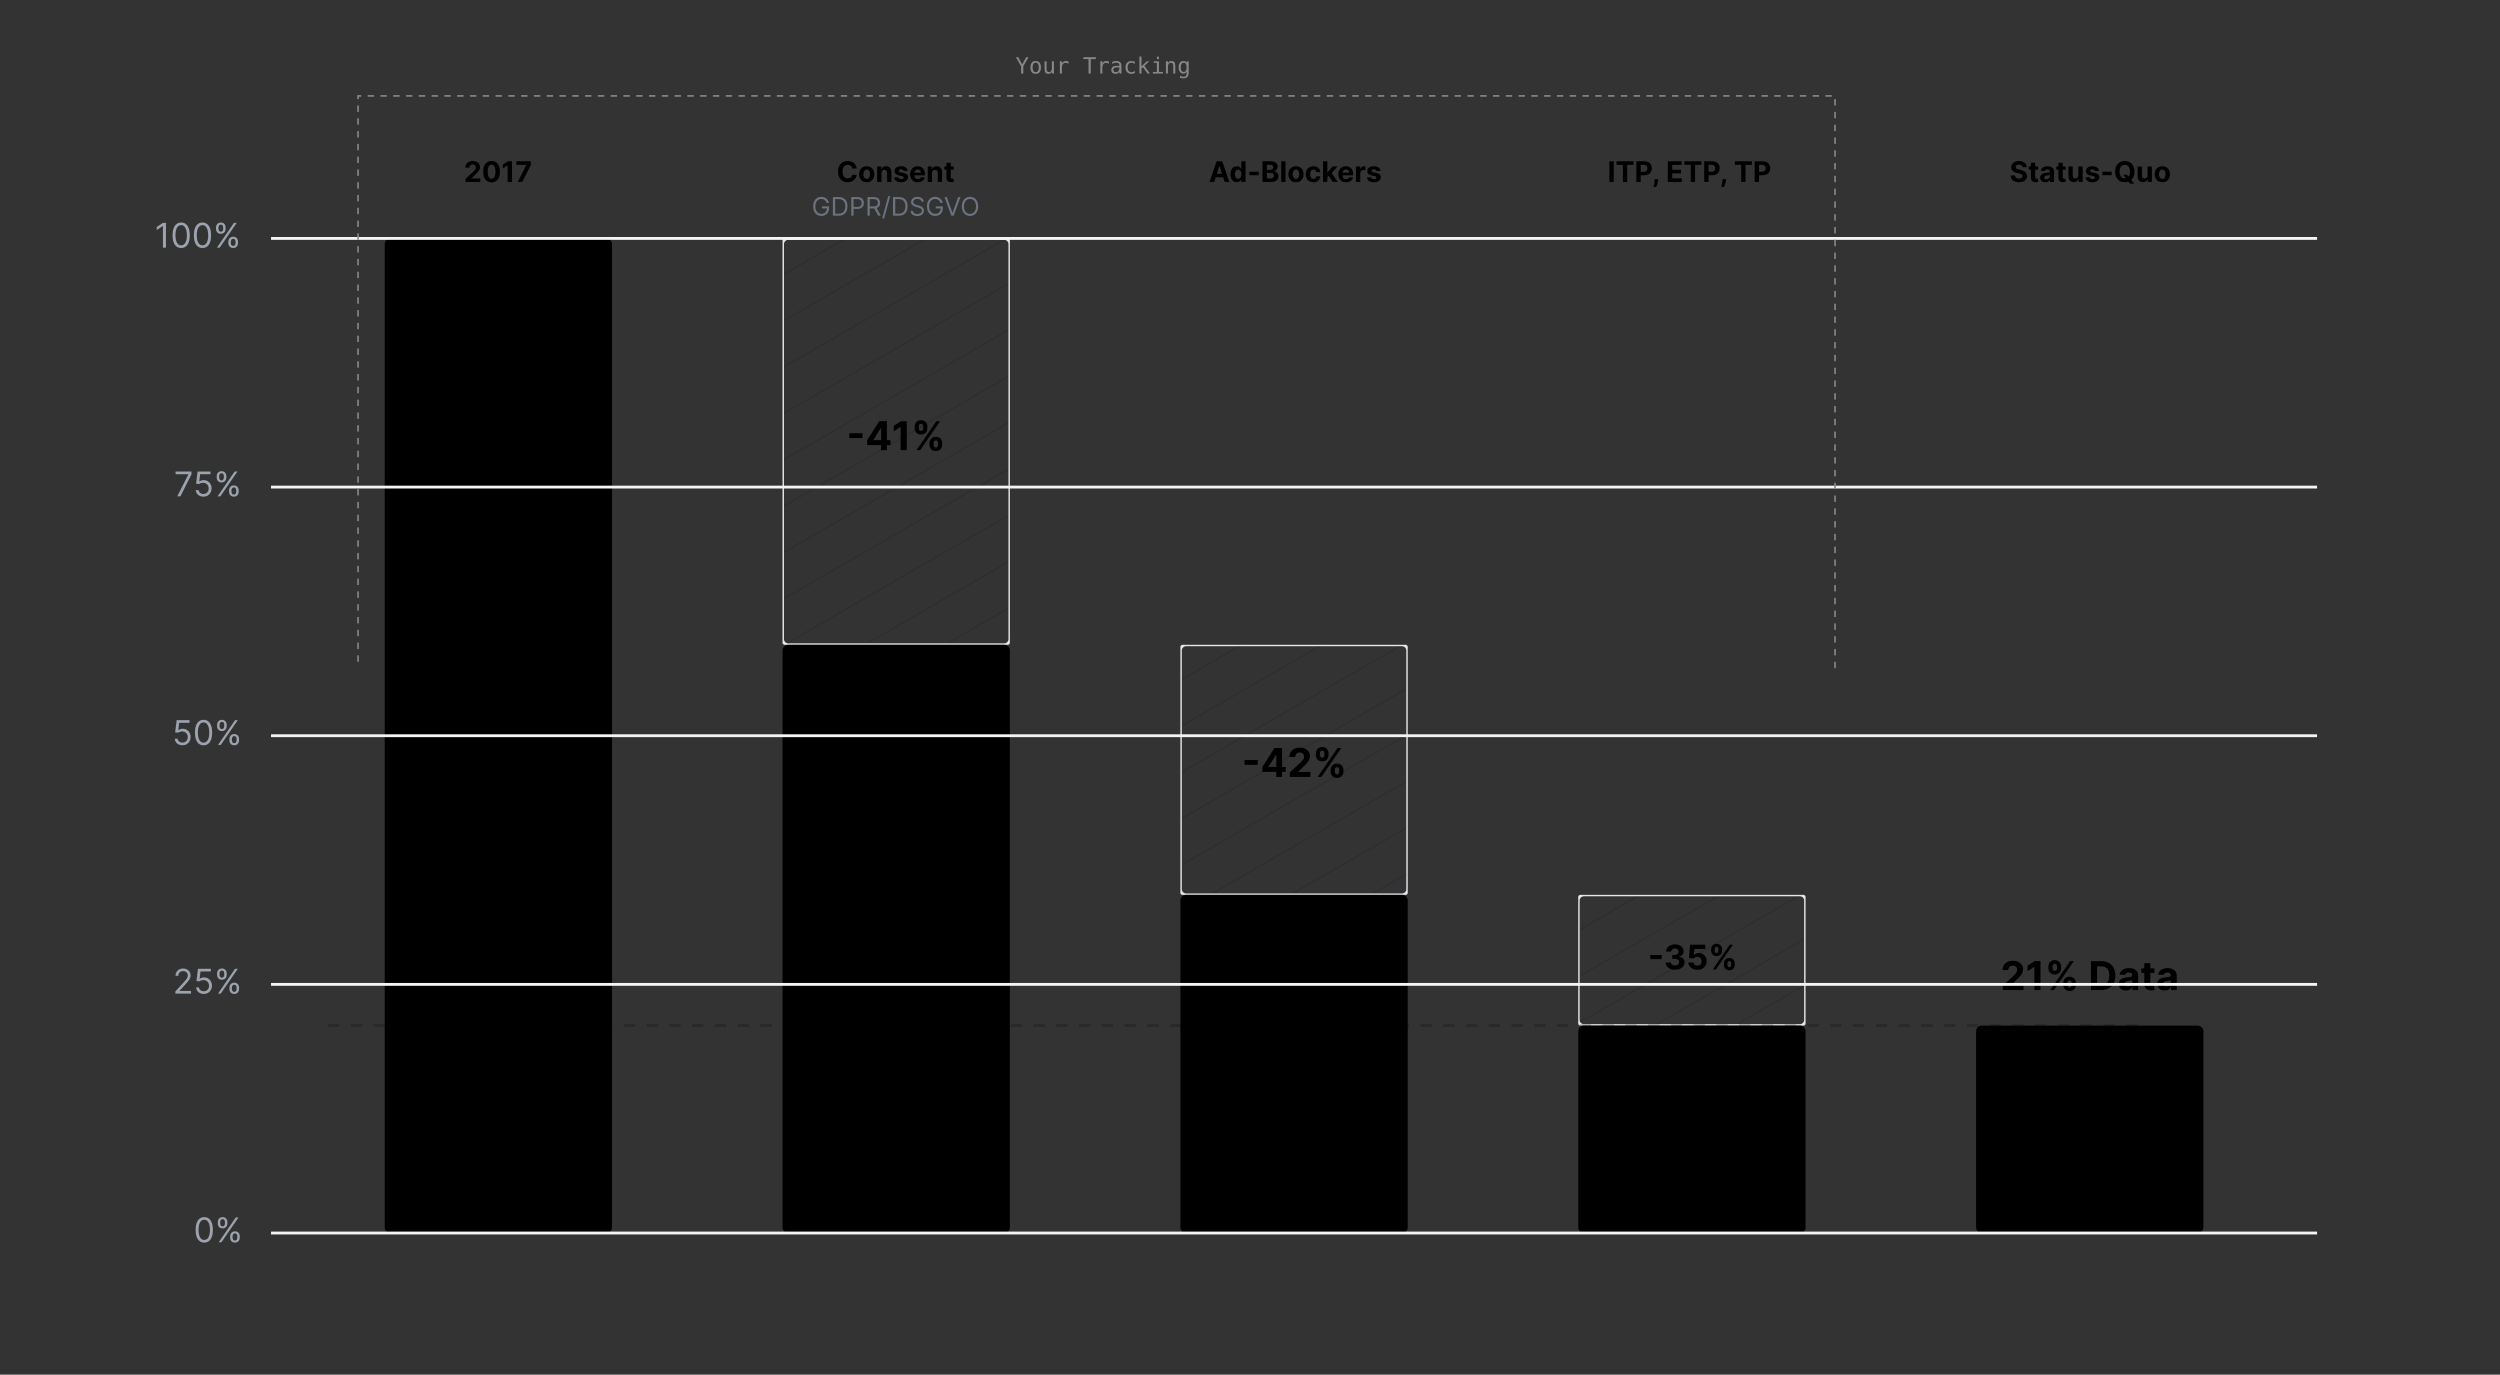 <svg width="782" height="430" viewBox="0 0 782 430" fill="none" xmlns="http://www.w3.org/2000/svg">
<rect x="0" y="0" width="782" height="430" fill="#333333" stroke="none"/>
<path d="M189.669 74.578H122.114C121.132 74.578 120.336 75.374 120.336 76.356V383.911C120.336 384.893 121.132 385.689 122.114 385.689H189.669C190.651 385.689 191.447 384.893 191.447 383.911V76.356C191.447 75.374 190.651 74.578 189.669 74.578Z" fill="black"/>
<path d="M145.628 56.914V55.929L147.929 53.798C148.125 53.609 148.289 53.439 148.422 53.287C148.556 53.136 148.658 52.987 148.728 52.842C148.797 52.695 148.832 52.536 148.832 52.365C148.832 52.176 148.789 52.013 148.703 51.876C148.616 51.737 148.499 51.631 148.349 51.557C148.2 51.482 148.03 51.444 147.841 51.444C147.643 51.444 147.471 51.484 147.323 51.564C147.176 51.644 147.062 51.758 146.982 51.908C146.902 52.057 146.862 52.235 146.862 52.441H145.565C145.565 52.018 145.661 51.651 145.852 51.34C146.044 51.028 146.312 50.787 146.657 50.617C147.002 50.446 147.4 50.361 147.85 50.361C148.313 50.361 148.716 50.443 149.059 50.607C149.404 50.769 149.673 50.994 149.864 51.283C150.056 51.571 150.152 51.901 150.152 52.274C150.152 52.518 150.103 52.759 150.006 52.997C149.912 53.235 149.742 53.499 149.498 53.789C149.254 54.077 148.91 54.423 148.466 54.828L147.522 55.752V55.797H150.237V56.914H145.628ZM153.762 57.056C153.219 57.054 152.752 56.92 152.36 56.655C151.971 56.39 151.671 56.006 151.461 55.503C151.252 55 151.149 54.395 151.151 53.688C151.151 52.983 151.256 52.382 151.464 51.886C151.674 51.389 151.974 51.011 152.363 50.752C152.755 50.492 153.221 50.361 153.762 50.361C154.303 50.361 154.768 50.492 155.157 50.752C155.548 51.013 155.849 51.392 156.06 51.889C156.27 52.383 156.374 52.983 156.372 53.688C156.372 54.397 156.267 55.003 156.057 55.506C155.848 56.009 155.55 56.393 155.16 56.658C154.771 56.923 154.305 57.056 153.762 57.056ZM153.762 55.923C154.132 55.923 154.428 55.737 154.649 55.364C154.87 54.992 154.979 54.433 154.977 53.688C154.977 53.198 154.927 52.789 154.826 52.463C154.727 52.137 154.586 51.892 154.403 51.728C154.222 51.564 154.008 51.482 153.762 51.482C153.394 51.482 153.099 51.666 152.878 52.034C152.657 52.402 152.546 52.954 152.543 53.688C152.543 54.185 152.593 54.599 152.692 54.932C152.793 55.262 152.935 55.51 153.118 55.677C153.301 55.841 153.516 55.923 153.762 55.923ZM160.159 50.449V56.914H158.793V51.747H158.755L157.274 52.675V51.463L158.875 50.449H160.159ZM161.952 56.914L164.631 51.611V51.567H161.51V50.449H166.046V51.583L163.363 56.914H161.952Z" fill="black"/>
<path d="M267.961 52.713H266.579C266.553 52.534 266.502 52.375 266.424 52.236C266.346 52.095 266.246 51.975 266.124 51.876C266.002 51.777 265.861 51.702 265.701 51.649C265.543 51.596 265.372 51.57 265.186 51.57C264.852 51.57 264.56 51.653 264.312 51.819C264.064 51.983 263.871 52.223 263.734 52.539C263.598 52.853 263.529 53.233 263.529 53.682C263.529 54.143 263.598 54.53 263.734 54.843C263.873 55.157 264.067 55.394 264.315 55.554C264.564 55.714 264.851 55.794 265.177 55.794C265.36 55.794 265.529 55.769 265.685 55.721C265.843 55.672 265.983 55.602 266.105 55.509C266.227 55.415 266.328 55.3 266.408 55.165C266.49 55.031 266.547 54.877 266.579 54.705L267.961 54.711C267.925 55.008 267.836 55.294 267.693 55.569C267.552 55.843 267.361 56.088 267.121 56.305C266.884 56.52 266.6 56.69 266.269 56.816C265.941 56.94 265.569 57.002 265.155 57.002C264.578 57.002 264.063 56.872 263.608 56.611C263.156 56.35 262.798 55.972 262.535 55.478C262.274 54.983 262.144 54.385 262.144 53.682C262.144 52.977 262.276 52.377 262.541 51.883C262.806 51.388 263.166 51.011 263.621 50.752C264.075 50.492 264.587 50.361 265.155 50.361C265.529 50.361 265.877 50.414 266.197 50.519C266.519 50.624 266.804 50.778 267.052 50.98C267.3 51.18 267.502 51.425 267.658 51.715C267.816 52.006 267.917 52.338 267.961 52.713ZM271.107 57.009C270.616 57.009 270.192 56.905 269.835 56.696C269.479 56.486 269.204 56.193 269.011 55.819C268.817 55.442 268.72 55.005 268.72 54.509C268.72 54.008 268.817 53.57 269.011 53.196C269.204 52.819 269.479 52.526 269.835 52.318C270.192 52.108 270.616 52.002 271.107 52.002C271.597 52.002 272.02 52.108 272.376 52.318C272.733 52.526 273.009 52.819 273.203 53.196C273.396 53.57 273.493 54.008 273.493 54.509C273.493 55.005 273.396 55.442 273.203 55.819C273.009 56.193 272.733 56.486 272.376 56.696C272.02 56.905 271.597 57.009 271.107 57.009ZM271.113 55.967C271.336 55.967 271.522 55.904 271.672 55.778C271.821 55.649 271.934 55.475 272.009 55.254C272.087 55.033 272.126 54.781 272.126 54.499C272.126 54.217 272.087 53.966 272.009 53.745C271.934 53.524 271.821 53.349 271.672 53.221C271.522 53.093 271.336 53.028 271.113 53.028C270.888 53.028 270.698 53.093 270.545 53.221C270.393 53.349 270.279 53.524 270.201 53.745C270.125 53.966 270.087 54.217 270.087 54.499C270.087 54.781 270.125 55.033 270.201 55.254C270.279 55.475 270.393 55.649 270.545 55.778C270.698 55.904 270.888 55.967 271.113 55.967ZM275.712 54.111V56.914H274.367V52.066H275.649V52.921H275.706C275.813 52.639 275.993 52.416 276.246 52.252C276.498 52.086 276.804 52.002 277.164 52.002C277.501 52.002 277.794 52.076 278.045 52.223C278.295 52.371 278.49 52.581 278.629 52.855C278.768 53.126 278.837 53.45 278.837 53.827V56.914H277.492V54.067C277.494 53.77 277.419 53.539 277.265 53.372C277.111 53.204 276.9 53.12 276.631 53.12C276.45 53.12 276.29 53.159 276.151 53.237C276.014 53.315 275.907 53.428 275.829 53.578C275.753 53.725 275.714 53.903 275.712 54.111ZM283.931 53.448L282.7 53.524C282.679 53.419 282.634 53.324 282.564 53.24C282.495 53.154 282.403 53.085 282.29 53.035C282.178 52.982 282.044 52.956 281.889 52.956C281.68 52.956 281.505 53 281.362 53.088C281.218 53.175 281.147 53.29 281.147 53.435C281.147 53.551 281.193 53.649 281.286 53.729C281.378 53.809 281.537 53.873 281.762 53.922L282.64 54.098C283.111 54.195 283.463 54.351 283.694 54.566C283.926 54.78 284.041 55.062 284.041 55.411C284.041 55.729 283.948 56.008 283.76 56.248C283.575 56.488 283.321 56.675 282.997 56.81C282.675 56.943 282.303 57.009 281.882 57.009C281.241 57.009 280.729 56.875 280.348 56.608C279.969 56.339 279.747 55.972 279.682 55.509L281.005 55.44C281.045 55.636 281.142 55.785 281.295 55.888C281.449 55.989 281.646 56.04 281.885 56.04C282.121 56.04 282.311 55.994 282.454 55.904C282.599 55.811 282.673 55.693 282.675 55.547C282.673 55.425 282.621 55.325 282.52 55.247C282.419 55.167 282.263 55.106 282.053 55.064L281.213 54.897C280.74 54.802 280.387 54.638 280.156 54.405C279.926 54.171 279.812 53.873 279.812 53.511C279.812 53.2 279.896 52.931 280.064 52.706C280.235 52.481 280.473 52.308 280.781 52.185C281.09 52.063 281.452 52.002 281.867 52.002C282.479 52.002 282.961 52.132 283.312 52.391C283.666 52.65 283.872 53.002 283.931 53.448ZM287.098 57.009C286.599 57.009 286.17 56.908 285.81 56.706C285.452 56.502 285.176 56.213 284.983 55.841C284.789 55.466 284.692 55.023 284.692 54.512C284.692 54.013 284.789 53.575 284.983 53.199C285.176 52.822 285.449 52.529 285.8 52.318C286.154 52.108 286.569 52.002 287.044 52.002C287.364 52.002 287.662 52.054 287.937 52.157C288.215 52.258 288.457 52.411 288.663 52.615C288.872 52.819 289.034 53.076 289.15 53.385C289.265 53.692 289.323 54.052 289.323 54.465V54.834H285.229V54.001H288.057C288.057 53.807 288.015 53.635 287.931 53.486C287.847 53.337 287.73 53.22 287.581 53.136C287.433 53.049 287.262 53.006 287.066 53.006C286.862 53.006 286.681 53.054 286.523 53.148C286.368 53.241 286.246 53.366 286.157 53.524C286.069 53.68 286.023 53.853 286.021 54.045V54.837C286.021 55.077 286.066 55.284 286.154 55.459C286.244 55.633 286.372 55.768 286.536 55.863C286.7 55.958 286.895 56.005 287.12 56.005C287.269 56.005 287.406 55.984 287.53 55.942C287.654 55.9 287.761 55.837 287.849 55.752C287.937 55.668 288.005 55.565 288.051 55.443L289.295 55.525C289.232 55.824 289.102 56.085 288.906 56.308C288.713 56.529 288.462 56.702 288.155 56.826C287.85 56.948 287.498 57.009 287.098 57.009ZM291.545 54.111V56.914H290.201V52.066H291.482V52.921H291.539C291.646 52.639 291.826 52.416 292.079 52.252C292.331 52.086 292.638 52.002 292.997 52.002C293.334 52.002 293.628 52.076 293.878 52.223C294.128 52.371 294.323 52.581 294.462 52.855C294.601 53.126 294.67 53.45 294.67 53.827V56.914H293.326V54.067C293.328 53.77 293.252 53.539 293.098 53.372C292.945 53.204 292.733 53.12 292.464 53.12C292.283 53.12 292.123 53.159 291.984 53.237C291.847 53.315 291.74 53.428 291.662 53.578C291.586 53.725 291.547 53.903 291.545 54.111ZM298.309 52.066V53.076H295.389V52.066H298.309ZM296.052 50.904H297.397V55.424C297.397 55.548 297.416 55.645 297.454 55.715C297.492 55.782 297.544 55.829 297.612 55.857C297.681 55.884 297.761 55.898 297.851 55.898C297.915 55.898 297.978 55.892 298.041 55.882C298.104 55.869 298.152 55.86 298.186 55.853L298.397 56.854C298.33 56.875 298.235 56.899 298.113 56.927C297.991 56.956 297.843 56.974 297.668 56.98C297.344 56.993 297.06 56.95 296.816 56.851C296.574 56.752 296.386 56.598 296.251 56.39C296.116 56.182 296.05 55.919 296.052 55.601V50.904Z" fill="black"/>
<path d="M258.561 63.469C258.498 63.278 258.416 63.106 258.314 62.955C258.213 62.801 258.093 62.67 257.953 62.562C257.815 62.455 257.657 62.372 257.481 62.315C257.305 62.258 257.112 62.23 256.902 62.23C256.557 62.23 256.243 62.319 255.961 62.497C255.679 62.675 255.455 62.938 255.288 63.284C255.121 63.631 255.038 64.056 255.038 64.56C255.038 65.063 255.122 65.489 255.291 65.835C255.459 66.182 255.688 66.444 255.975 66.622C256.263 66.8 256.587 66.889 256.947 66.889C257.28 66.889 257.574 66.818 257.828 66.676C258.083 66.532 258.282 66.329 258.424 66.068C258.568 65.805 258.64 65.495 258.64 65.139L258.856 65.185H257.106V64.56H259.322V65.185C259.322 65.664 259.22 66.081 259.015 66.435C258.813 66.789 258.532 67.063 258.174 67.258C257.818 67.452 257.409 67.548 256.947 67.548C256.432 67.548 255.979 67.427 255.589 67.185C255.201 66.942 254.898 66.597 254.68 66.151C254.464 65.704 254.356 65.173 254.356 64.56C254.356 64.099 254.418 63.686 254.541 63.318C254.666 62.949 254.842 62.635 255.069 62.375C255.297 62.115 255.565 61.917 255.876 61.778C256.187 61.64 256.529 61.571 256.902 61.571C257.208 61.571 257.494 61.617 257.76 61.71C258.027 61.801 258.264 61.931 258.473 62.099C258.683 62.266 258.858 62.466 258.998 62.699C259.138 62.93 259.235 63.187 259.288 63.469H258.561ZM262.324 67.469H260.529V61.651H262.404C262.968 61.651 263.451 61.767 263.853 62C264.254 62.231 264.562 62.563 264.776 62.997C264.99 63.429 265.097 63.946 265.097 64.548C265.097 65.154 264.989 65.676 264.773 66.114C264.557 66.549 264.243 66.885 263.83 67.119C263.417 67.352 262.915 67.469 262.324 67.469ZM261.233 66.844H262.279C262.76 66.844 263.158 66.751 263.475 66.565C263.791 66.38 264.027 66.115 264.182 65.773C264.337 65.43 264.415 65.022 264.415 64.548C264.415 64.079 264.338 63.674 264.185 63.335C264.032 62.994 263.802 62.733 263.498 62.551C263.193 62.367 262.813 62.276 262.358 62.276H261.233V66.844ZM266.279 67.469V61.651H268.245C268.701 61.651 269.074 61.733 269.364 61.898C269.656 62.061 269.872 62.281 270.012 62.56C270.152 62.838 270.222 63.149 270.222 63.492C270.222 63.834 270.152 64.146 270.012 64.426C269.873 64.706 269.659 64.93 269.37 65.097C269.08 65.261 268.709 65.344 268.256 65.344H266.847V64.719H268.233C268.546 64.719 268.797 64.665 268.986 64.557C269.176 64.449 269.313 64.303 269.398 64.119C269.485 63.934 269.529 63.724 269.529 63.492C269.529 63.258 269.485 63.05 269.398 62.867C269.313 62.683 269.175 62.539 268.983 62.435C268.792 62.329 268.538 62.276 268.222 62.276H266.983V67.469H266.279ZM271.357 67.469V61.651H273.323C273.777 61.651 274.15 61.728 274.442 61.883C274.734 62.037 274.95 62.248 275.09 62.517C275.23 62.786 275.3 63.092 275.3 63.435C275.3 63.778 275.23 64.081 275.09 64.347C274.95 64.612 274.735 64.82 274.445 64.972C274.155 65.121 273.785 65.196 273.334 65.196H271.743V64.56H273.311C273.622 64.56 273.872 64.514 274.061 64.423C274.253 64.332 274.391 64.204 274.476 64.037C274.563 63.868 274.607 63.668 274.607 63.435C274.607 63.202 274.563 62.998 274.476 62.824C274.389 62.65 274.25 62.515 274.059 62.42C273.867 62.324 273.614 62.276 273.3 62.276H272.061V67.469H271.357ZM274.096 64.855L275.527 67.469H274.709L273.3 64.855H274.096ZM278.44 61.378L276.565 68.344H275.951L277.826 61.378H278.44ZM281.121 67.469H279.326V61.651H281.201C281.765 61.651 282.248 61.767 282.65 62C283.051 62.231 283.359 62.563 283.573 62.997C283.787 63.429 283.894 63.946 283.894 64.548C283.894 65.154 283.786 65.676 283.57 66.114C283.354 66.549 283.04 66.885 282.627 67.119C282.214 67.352 281.712 67.469 281.121 67.469ZM280.03 66.844H281.076C281.557 66.844 281.955 66.751 282.272 66.565C282.588 66.38 282.824 66.115 282.979 65.773C283.134 65.43 283.212 65.022 283.212 64.548C283.212 64.079 283.135 63.674 282.982 63.335C282.828 62.994 282.599 62.733 282.294 62.551C281.989 62.367 281.61 62.276 281.155 62.276H280.03V66.844ZM288.257 63.105C288.223 62.817 288.085 62.594 287.843 62.435C287.6 62.276 287.303 62.196 286.951 62.196C286.693 62.196 286.468 62.238 286.275 62.321C286.083 62.404 285.934 62.519 285.826 62.665C285.72 62.811 285.667 62.976 285.667 63.162C285.667 63.317 285.703 63.451 285.777 63.562C285.853 63.672 285.95 63.764 286.067 63.838C286.185 63.91 286.308 63.97 286.436 64.017C286.565 64.062 286.684 64.099 286.792 64.128L287.382 64.287C287.534 64.327 287.703 64.382 287.888 64.452C288.076 64.522 288.255 64.617 288.425 64.739C288.597 64.858 288.739 65.011 288.851 65.199C288.963 65.386 289.019 65.617 289.019 65.889C289.019 66.204 288.936 66.488 288.772 66.742C288.609 66.995 288.37 67.197 288.056 67.347C287.743 67.496 287.364 67.571 286.917 67.571C286.5 67.571 286.139 67.504 285.834 67.369C285.531 67.235 285.292 67.047 285.118 66.807C284.946 66.566 284.848 66.287 284.826 65.969H285.553C285.572 66.188 285.646 66.37 285.775 66.514C285.905 66.656 286.07 66.762 286.269 66.832C286.47 66.901 286.685 66.935 286.917 66.935C287.185 66.935 287.427 66.891 287.641 66.804C287.855 66.715 288.025 66.592 288.15 66.435C288.275 66.276 288.337 66.09 288.337 65.878C288.337 65.685 288.283 65.528 288.175 65.406C288.067 65.285 287.925 65.187 287.749 65.111C287.573 65.035 287.382 64.969 287.178 64.912L286.462 64.707C286.007 64.577 285.648 64.39 285.382 64.148C285.117 63.905 284.985 63.588 284.985 63.196C284.985 62.87 285.073 62.586 285.249 62.344C285.427 62.099 285.666 61.91 285.965 61.776C286.266 61.639 286.602 61.571 286.973 61.571C287.348 61.571 287.682 61.638 287.973 61.773C288.265 61.905 288.496 62.087 288.667 62.318C288.839 62.549 288.93 62.812 288.939 63.105H288.257ZM294.154 63.469C294.092 63.278 294.01 63.106 293.907 62.955C293.807 62.801 293.687 62.67 293.547 62.562C293.408 62.455 293.251 62.372 293.075 62.315C292.899 62.258 292.706 62.23 292.495 62.23C292.151 62.23 291.837 62.319 291.555 62.497C291.273 62.675 291.048 62.938 290.882 63.284C290.715 63.631 290.632 64.056 290.632 64.56C290.632 65.063 290.716 65.489 290.885 65.835C291.053 66.182 291.281 66.444 291.569 66.622C291.857 66.8 292.181 66.889 292.541 66.889C292.874 66.889 293.168 66.818 293.422 66.676C293.677 66.532 293.876 66.329 294.018 66.068C294.162 65.805 294.234 65.495 294.234 65.139L294.45 65.185H292.7V64.56H294.916V65.185C294.916 65.664 294.814 66.081 294.609 66.435C294.406 66.789 294.126 67.063 293.768 67.258C293.412 67.452 293.003 67.548 292.541 67.548C292.026 67.548 291.573 67.427 291.183 67.185C290.795 66.942 290.492 66.597 290.274 66.151C290.058 65.704 289.95 65.173 289.95 64.56C289.95 64.099 290.011 63.686 290.135 63.318C290.26 62.949 290.436 62.635 290.663 62.375C290.89 62.115 291.159 61.917 291.47 61.778C291.78 61.64 292.122 61.571 292.495 61.571C292.802 61.571 293.088 61.617 293.353 61.71C293.62 61.801 293.858 61.931 294.066 62.099C294.277 62.266 294.452 62.466 294.592 62.699C294.732 62.93 294.829 63.187 294.882 63.469H294.154ZM296.181 61.651L297.909 66.548H297.977L299.704 61.651H300.443L298.306 67.469H297.579L295.443 61.651H296.181ZM305.985 64.56C305.985 65.173 305.874 65.704 305.652 66.151C305.431 66.597 305.127 66.942 304.74 67.185C304.354 67.427 303.913 67.548 303.417 67.548C302.92 67.548 302.479 67.427 302.093 67.185C301.706 66.942 301.402 66.597 301.181 66.151C300.959 65.704 300.848 65.173 300.848 64.56C300.848 63.946 300.959 63.416 301.181 62.969C301.402 62.522 301.706 62.177 302.093 61.935C302.479 61.692 302.92 61.571 303.417 61.571C303.913 61.571 304.354 61.692 304.74 61.935C305.127 62.177 305.431 62.522 305.652 62.969C305.874 63.416 305.985 63.946 305.985 64.56ZM305.303 64.56C305.303 64.056 305.219 63.631 305.05 63.284C304.883 62.938 304.657 62.675 304.371 62.497C304.087 62.319 303.769 62.23 303.417 62.23C303.064 62.23 302.745 62.319 302.459 62.497C302.175 62.675 301.949 62.938 301.78 63.284C301.614 63.631 301.53 64.056 301.53 64.56C301.53 65.063 301.614 65.489 301.78 65.835C301.949 66.182 302.175 66.444 302.459 66.622C302.745 66.8 303.064 66.889 303.417 66.889C303.769 66.889 304.087 66.8 304.371 66.622C304.657 66.444 304.883 66.182 305.05 65.835C305.219 65.489 305.303 65.063 305.303 64.56Z" fill="#6B7280"/>
<g clip-path="url(#clip0_652_4227)">
<g opacity="0.1">
<path d="M227.5 255.5L333.156 194.5" stroke="black" stroke-width="0.5"/>
<path d="M227.5 241L333.156 180" stroke="black" stroke-width="0.5"/>
<path d="M227.5 226.5L333.156 165.5" stroke="black" stroke-width="0.5"/>
<path d="M227.5 212L333.156 151" stroke="black" stroke-width="0.5"/>
<path d="M227.5 197.5L333.156 136.5" stroke="black" stroke-width="0.5"/>
<path d="M227.5 183L333.156 122" stroke="black" stroke-width="0.5"/>
<path d="M227.5 168.5L333.156 107.5" stroke="black" stroke-width="0.5"/>
<path d="M227.5 154L333.156 93" stroke="black" stroke-width="0.5"/>
<path d="M227.5 139.5L333.156 78.5" stroke="black" stroke-width="0.5"/>
<path d="M227.5 125L333.156 64" stroke="black" stroke-width="0.5"/>
<path d="M227.5 110.5L333.156 49.5" stroke="black" stroke-width="0.5"/>
<path d="M227.5 96L333.156 35" stroke="black" stroke-width="0.5"/>
<path d="M227.5 81.5L333.156 20.5" stroke="black" stroke-width="0.5"/>
</g>
<path d="M314.115 74.578H246.559C245.577 74.578 244.781 75.374 244.781 76.356V199.911C244.781 200.893 245.577 201.689 246.559 201.689H314.115C315.096 201.689 315.892 200.893 315.892 199.911V76.356C315.892 75.374 315.096 74.578 314.115 74.578Z" stroke="#E5E7EB" stroke-width="0.889"/>
</g>
<path d="M269.797 135.533V137.026H265.67V135.533H269.797ZM271.247 139.214V137.707L275.025 131.754H276.324V133.84H275.555L273.174 137.61V137.68H278.543V139.214H271.247ZM275.591 140.805V138.754L275.626 138.087V131.754H277.42V140.805H275.591ZM283.634 131.754V140.805H281.72V133.57H281.667L279.595 134.87V133.173L281.835 131.754H283.634ZM290.739 139.108V138.63C290.739 138.268 290.815 137.935 290.969 137.632C291.125 137.325 291.35 137.081 291.645 136.898C291.942 136.713 292.305 136.62 292.732 136.62C293.165 136.62 293.529 136.711 293.823 136.894C294.121 137.076 294.345 137.321 294.495 137.627C294.648 137.931 294.725 138.265 294.725 138.63V139.108C294.725 139.47 294.648 139.804 294.495 140.111C294.342 140.414 294.116 140.657 293.819 140.84C293.521 141.026 293.159 141.118 292.732 141.118C292.299 141.118 291.935 141.026 291.64 140.84C291.346 140.657 291.122 140.414 290.969 140.111C290.815 139.804 290.739 139.47 290.739 139.108ZM292.025 138.63V139.108C292.025 139.317 292.075 139.514 292.175 139.7C292.278 139.885 292.464 139.978 292.732 139.978C293 139.978 293.183 139.887 293.28 139.704C293.38 139.522 293.43 139.323 293.43 139.108V138.63C293.43 138.415 293.383 138.215 293.289 138.029C293.194 137.844 293.009 137.751 292.732 137.751C292.467 137.751 292.282 137.844 292.179 138.029C292.076 138.215 292.025 138.415 292.025 138.63ZM286.094 133.928V133.451C286.094 133.086 286.172 132.751 286.328 132.448C286.485 132.142 286.71 131.897 287.004 131.714C287.302 131.532 287.661 131.44 288.083 131.44C288.519 131.44 288.884 131.532 289.179 131.714C289.473 131.897 289.697 132.142 289.85 132.448C290.004 132.751 290.08 133.086 290.08 133.451V133.928C290.08 134.294 290.002 134.628 289.846 134.932C289.693 135.235 289.467 135.478 289.17 135.661C288.875 135.84 288.513 135.93 288.083 135.93C287.653 135.93 287.289 135.839 286.991 135.656C286.697 135.471 286.473 135.228 286.32 134.927C286.169 134.624 286.094 134.291 286.094 133.928ZM287.389 133.451V133.928C287.389 134.143 287.439 134.342 287.539 134.525C287.642 134.708 287.824 134.799 288.083 134.799C288.354 134.799 288.538 134.708 288.635 134.525C288.735 134.342 288.785 134.143 288.785 133.928V133.451C288.785 133.236 288.738 133.036 288.644 132.85C288.55 132.665 288.363 132.572 288.083 132.572C287.821 132.572 287.639 132.666 287.539 132.855C287.439 133.043 287.389 133.242 287.389 133.451ZM286.677 140.805L292.9 131.754H294.058L287.835 140.805H286.677Z" fill="black"/>
<path d="M314.115 201.695H246.559C245.577 201.695 244.781 202.491 244.781 203.473V383.918C244.781 384.899 245.577 385.695 246.559 385.695H314.115C315.096 385.695 315.892 384.899 315.892 383.918V203.473C315.892 202.491 315.096 201.695 314.115 201.695Z" fill="black"/>
<path d="M379.786 56.914H378.322L380.553 50.449H382.315L384.543 56.914H383.079L381.459 51.927H381.409L379.786 56.914ZM379.695 54.373H383.154V55.44H379.695V54.373ZM386.857 56.993C386.489 56.993 386.155 56.898 385.856 56.709C385.56 56.517 385.324 56.236 385.149 55.866C384.977 55.494 384.891 55.037 384.891 54.496C384.891 53.941 384.98 53.479 385.159 53.11C385.338 52.74 385.576 52.463 385.872 52.28C386.171 52.095 386.498 52.002 386.854 52.002C387.125 52.002 387.352 52.049 387.533 52.141C387.716 52.232 387.863 52.346 387.975 52.482C388.088 52.617 388.174 52.749 388.233 52.88H388.274V50.449H389.616V56.914H388.29V56.138H388.233C388.17 56.272 388.081 56.406 387.965 56.538C387.851 56.669 387.703 56.777 387.52 56.864C387.339 56.95 387.118 56.993 386.857 56.993ZM387.283 55.923C387.5 55.923 387.683 55.864 387.832 55.746C387.984 55.626 388.1 55.459 388.18 55.244C388.262 55.03 388.303 54.778 388.303 54.49C388.303 54.202 388.263 53.951 388.183 53.739C388.103 53.526 387.987 53.362 387.836 53.246C387.684 53.13 387.5 53.072 387.283 53.072C387.062 53.072 386.876 53.133 386.725 53.252C386.573 53.372 386.458 53.539 386.38 53.751C386.303 53.964 386.264 54.21 386.264 54.49C386.264 54.772 386.303 55.021 386.38 55.238C386.46 55.453 386.575 55.621 386.725 55.743C386.876 55.863 387.062 55.923 387.283 55.923ZM393.742 53.726V54.793H390.794V53.726H393.742ZM394.913 56.914V50.449H397.502C397.977 50.449 398.374 50.52 398.692 50.661C399.01 50.802 399.248 50.998 399.408 51.248C399.568 51.496 399.648 51.782 399.648 52.107C399.648 52.359 399.598 52.581 399.497 52.773C399.396 52.962 399.257 53.118 399.08 53.24C398.905 53.36 398.706 53.445 398.48 53.495V53.559C398.727 53.569 398.957 53.639 399.172 53.767C399.388 53.895 399.564 54.075 399.699 54.307C399.833 54.536 399.901 54.81 399.901 55.127C399.901 55.471 399.816 55.777 399.645 56.046C399.477 56.313 399.227 56.525 398.897 56.681C398.567 56.836 398.159 56.914 397.675 56.914H394.913ZM396.28 55.797H397.394C397.775 55.797 398.053 55.724 398.228 55.579C398.402 55.431 398.49 55.236 398.49 54.992C398.49 54.813 398.447 54.655 398.36 54.518C398.274 54.381 398.151 54.274 397.991 54.196C397.833 54.118 397.645 54.08 397.426 54.08H396.28V55.797ZM396.28 53.155H397.293C397.481 53.155 397.647 53.122 397.792 53.057C397.94 52.989 398.055 52.895 398.139 52.773C398.226 52.651 398.269 52.504 398.269 52.334C398.269 52.1 398.186 51.912 398.019 51.769C397.855 51.626 397.622 51.554 397.319 51.554H396.28V53.155ZM402.11 50.449V56.914H400.765V50.449H402.11ZM405.377 57.009C404.887 57.009 404.463 56.905 404.105 56.696C403.75 56.486 403.475 56.193 403.281 55.819C403.088 55.442 402.991 55.005 402.991 54.509C402.991 54.008 403.088 53.57 403.281 53.196C403.475 52.819 403.75 52.526 404.105 52.318C404.463 52.108 404.887 52.002 405.377 52.002C405.868 52.002 406.291 52.108 406.646 52.318C407.004 52.526 407.28 52.819 407.473 53.196C407.667 53.57 407.764 54.008 407.764 54.509C407.764 55.005 407.667 55.442 407.473 55.819C407.28 56.193 407.004 56.486 406.646 56.696C406.291 56.905 405.868 57.009 405.377 57.009ZM405.384 55.967C405.607 55.967 405.793 55.904 405.942 55.778C406.092 55.649 406.204 55.475 406.28 55.254C406.358 55.033 406.397 54.781 406.397 54.499C406.397 54.217 406.358 53.966 406.28 53.745C406.204 53.524 406.092 53.349 405.942 53.221C405.793 53.093 405.607 53.028 405.384 53.028C405.159 53.028 404.969 53.093 404.816 53.221C404.664 53.349 404.549 53.524 404.472 53.745C404.396 53.966 404.358 54.217 404.358 54.499C404.358 54.781 404.396 55.033 404.472 55.254C404.549 55.475 404.664 55.649 404.816 55.778C404.969 55.904 405.159 55.967 405.384 55.967ZM410.829 57.009C410.332 57.009 409.905 56.904 409.547 56.693C409.192 56.481 408.918 56.186 408.727 55.809C408.537 55.433 408.442 54.999 408.442 54.509C408.442 54.012 408.538 53.577 408.73 53.202C408.923 52.825 409.198 52.532 409.554 52.321C409.909 52.109 410.332 52.002 410.823 52.002C411.246 52.002 411.616 52.079 411.934 52.233C412.251 52.386 412.503 52.602 412.688 52.88C412.873 53.158 412.975 53.484 412.994 53.858H411.725C411.69 53.617 411.595 53.422 411.441 53.275C411.29 53.125 411.091 53.05 410.845 53.05C410.636 53.05 410.454 53.107 410.299 53.221C410.145 53.332 410.025 53.495 409.939 53.71C409.852 53.925 409.809 54.185 409.809 54.49C409.809 54.799 409.851 55.062 409.936 55.279C410.022 55.496 410.143 55.661 410.299 55.775C410.454 55.888 410.636 55.945 410.845 55.945C410.998 55.945 411.136 55.913 411.258 55.85C411.382 55.787 411.484 55.696 411.564 55.576C411.646 55.454 411.7 55.307 411.725 55.137H412.994C412.973 55.507 412.872 55.834 412.691 56.115C412.512 56.395 412.265 56.614 411.949 56.772C411.634 56.93 411.26 57.009 410.829 57.009ZM415.074 55.519L415.077 53.906H415.272L416.826 52.066H418.369L416.283 54.502H415.964L415.074 55.519ZM413.855 56.914V50.449H415.2V56.914H413.855ZM416.885 56.914L415.459 54.802L416.355 53.852L418.461 56.914H416.885ZM421.039 57.009C420.54 57.009 420.111 56.908 419.751 56.706C419.393 56.502 419.117 56.213 418.924 55.841C418.73 55.466 418.633 55.023 418.633 54.512C418.633 54.013 418.73 53.575 418.924 53.199C419.117 52.822 419.39 52.529 419.741 52.318C420.095 52.108 420.509 52.002 420.985 52.002C421.305 52.002 421.603 52.054 421.878 52.157C422.156 52.258 422.398 52.411 422.604 52.615C422.813 52.819 422.975 53.076 423.091 53.385C423.206 53.692 423.264 54.052 423.264 54.465V54.834H419.17V54.001H421.998C421.998 53.807 421.956 53.635 421.872 53.486C421.788 53.337 421.671 53.22 421.522 53.136C421.374 53.049 421.203 53.006 421.007 53.006C420.803 53.006 420.622 53.054 420.464 53.148C420.309 53.241 420.186 53.366 420.098 53.524C420.01 53.68 419.964 53.853 419.962 54.045V54.837C419.962 55.077 420.007 55.284 420.095 55.459C420.185 55.633 420.313 55.768 420.477 55.863C420.641 55.958 420.836 56.005 421.061 56.005C421.21 56.005 421.347 55.984 421.471 55.942C421.595 55.9 421.702 55.837 421.79 55.752C421.878 55.668 421.946 55.565 421.992 55.443L423.236 55.525C423.173 55.824 423.043 56.085 422.847 56.308C422.654 56.529 422.403 56.702 422.096 56.826C421.791 56.948 421.439 57.009 421.039 57.009ZM424.142 56.914V52.066H425.445V52.911H425.496C425.584 52.611 425.733 52.383 425.941 52.23C426.149 52.074 426.389 51.996 426.661 51.996C426.728 51.996 426.801 52 426.878 52.009C426.956 52.017 427.025 52.029 427.084 52.044V53.237C427.02 53.218 426.933 53.201 426.822 53.186C426.71 53.171 426.608 53.164 426.515 53.164C426.318 53.164 426.141 53.207 425.985 53.294C425.831 53.378 425.709 53.495 425.619 53.647C425.531 53.798 425.486 53.973 425.486 54.171V56.914H424.142ZM431.813 53.448L430.582 53.524C430.561 53.419 430.516 53.324 430.446 53.24C430.377 53.154 430.285 53.085 430.171 53.035C430.06 52.982 429.926 52.956 429.771 52.956C429.562 52.956 429.387 53 429.243 53.088C429.1 53.175 429.029 53.29 429.029 53.435C429.029 53.551 429.075 53.649 429.168 53.729C429.26 53.809 429.419 53.873 429.644 53.922L430.522 54.098C430.993 54.195 431.345 54.351 431.576 54.566C431.808 54.78 431.923 55.062 431.923 55.411C431.923 55.729 431.83 56.008 431.642 56.248C431.457 56.488 431.203 56.675 430.879 56.81C430.557 56.943 430.185 57.009 429.764 57.009C429.122 57.009 428.611 56.875 428.23 56.608C427.851 56.339 427.629 55.972 427.564 55.509L428.887 55.44C428.927 55.636 429.024 55.785 429.177 55.888C429.331 55.989 429.528 56.04 429.767 56.04C430.003 56.04 430.193 55.994 430.336 55.904C430.481 55.811 430.554 55.693 430.557 55.547C430.554 55.425 430.503 55.325 430.402 55.247C430.301 55.167 430.145 55.106 429.935 55.064L429.095 54.897C428.622 54.802 428.269 54.638 428.038 54.405C427.808 54.171 427.694 53.873 427.694 53.511C427.694 53.2 427.778 52.931 427.946 52.706C428.117 52.481 428.355 52.308 428.663 52.185C428.972 52.063 429.334 52.002 429.749 52.002C430.361 52.002 430.843 52.132 431.194 52.391C431.548 52.65 431.754 53.002 431.813 53.448Z" fill="black"/>
<g clip-path="url(#clip1_652_4227)">
<g opacity="0.1">
<path d="M351.5 339L457.156 278" stroke="black" stroke-width="0.5"/>
<path d="M351.5 324.5L457.156 263.5" stroke="black" stroke-width="0.5"/>
<path d="M351.5 310L457.156 249" stroke="black" stroke-width="0.5"/>
<path d="M351.5 295.5L457.156 234.5" stroke="black" stroke-width="0.5"/>
<path d="M351.5 281L457.156 220" stroke="black" stroke-width="0.5"/>
<path d="M351.5 266.5L457.156 205.5" stroke="black" stroke-width="0.5"/>
<path d="M351.5 252L457.156 191" stroke="black" stroke-width="0.5"/>
<path d="M351.5 237.5L457.156 176.5" stroke="black" stroke-width="0.5"/>
<path d="M351.5 223L457.156 162" stroke="black" stroke-width="0.5"/>
<path d="M351.5 208.5L457.156 147.5" stroke="black" stroke-width="0.5"/>
</g>
<path d="M438.56 201.695H371.004C370.023 201.695 369.227 202.491 369.227 203.473V278.14C369.227 279.122 370.023 279.918 371.004 279.918H438.56C439.542 279.918 440.338 279.122 440.338 278.14V203.473C440.338 202.491 439.542 201.695 438.56 201.695Z" stroke="#E5E7EB" stroke-width="0.889"/>
</g>
<path d="M393.416 237.751V239.245H389.289V237.751H393.416ZM394.866 241.433V239.926L398.644 233.973H399.943V236.059H399.174L396.792 239.828V239.899H402.162V241.433H394.866ZM399.21 243.023V240.973L399.245 240.306V233.973H401.039V243.023H399.21ZM403.437 243.023V241.645L406.658 238.662C406.932 238.397 407.162 238.158 407.348 237.946C407.536 237.734 407.679 237.526 407.776 237.323C407.874 237.116 407.922 236.894 407.922 236.655C407.922 236.39 407.862 236.162 407.741 235.97C407.62 235.776 407.455 235.627 407.246 235.524C407.037 235.418 406.8 235.365 406.535 235.365C406.258 235.365 406.016 235.421 405.81 235.533C405.604 235.645 405.444 235.805 405.333 236.015C405.221 236.224 405.165 236.473 405.165 236.761H403.348C403.348 236.169 403.482 235.655 403.75 235.219C404.019 234.783 404.394 234.446 404.877 234.207C405.361 233.969 405.917 233.849 406.548 233.849C407.196 233.849 407.76 233.964 408.24 234.194C408.724 234.421 409.099 234.736 409.367 235.14C409.635 235.543 409.769 236.006 409.769 236.527C409.769 236.869 409.702 237.206 409.566 237.539C409.434 237.872 409.196 238.242 408.855 238.648C408.513 239.052 408.031 239.537 407.41 240.102L406.088 241.397V241.459H409.889V243.023H403.437ZM416.229 241.326V240.849C416.229 240.487 416.306 240.154 416.459 239.85C416.615 239.544 416.84 239.3 417.135 239.117C417.433 238.931 417.795 238.838 418.222 238.838C418.655 238.838 419.019 238.93 419.314 239.112C419.611 239.295 419.835 239.54 419.985 239.846C420.139 240.149 420.215 240.484 420.215 240.849V241.326C420.215 241.689 420.139 242.023 419.985 242.33C419.832 242.633 419.607 242.876 419.309 243.059C419.012 243.244 418.649 243.337 418.222 243.337C417.789 243.337 417.425 243.244 417.131 243.059C416.836 242.876 416.612 242.633 416.459 242.33C416.306 242.023 416.229 241.689 416.229 241.326ZM417.515 240.849V241.326C417.515 241.536 417.565 241.733 417.665 241.919C417.769 242.104 417.954 242.197 418.222 242.197C418.49 242.197 418.673 242.106 418.77 241.923C418.87 241.74 418.92 241.542 418.92 241.326V240.849C418.92 240.634 418.873 240.434 418.779 240.248C418.685 240.063 418.499 239.97 418.222 239.97C417.957 239.97 417.773 240.063 417.67 240.248C417.567 240.434 417.515 240.634 417.515 240.849ZM411.585 236.147V235.67C411.585 235.305 411.663 234.97 411.819 234.667C411.975 234.36 412.2 234.116 412.495 233.933C412.793 233.75 413.152 233.659 413.573 233.659C414.009 233.659 414.375 233.75 414.669 233.933C414.964 234.116 415.188 234.36 415.341 234.667C415.494 234.97 415.571 235.305 415.571 235.67V236.147C415.571 236.512 415.493 236.847 415.336 237.15C415.183 237.454 414.958 237.697 414.66 237.879C414.366 238.059 414.003 238.149 413.573 238.149C413.143 238.149 412.779 238.058 412.482 237.875C412.187 237.689 411.963 237.446 411.81 237.146C411.66 236.842 411.585 236.51 411.585 236.147ZM412.879 235.67V236.147C412.879 236.362 412.93 236.561 413.03 236.744C413.133 236.926 413.314 237.018 413.573 237.018C413.844 237.018 414.028 236.926 414.126 236.744C414.226 236.561 414.276 236.362 414.276 236.147V235.67C414.276 235.455 414.229 235.254 414.134 235.069C414.04 234.883 413.853 234.79 413.573 234.79C413.311 234.79 413.13 234.885 413.03 235.073C412.93 235.262 412.879 235.461 412.879 235.67ZM412.168 243.023L418.39 233.973H419.548L413.326 243.023H412.168Z" fill="black"/>
<path d="M438.56 279.914H371.004C370.023 279.914 369.227 280.71 369.227 281.692V383.914C369.227 384.896 370.023 385.692 371.004 385.692H438.56C439.542 385.692 440.338 384.896 440.338 383.914V281.692C440.338 280.71 439.542 279.914 438.56 279.914Z" fill="black"/>
<path d="M504.787 50.449V56.914H503.42V50.449H504.787ZM505.665 51.576V50.449H510.975V51.576H508.996V56.914H507.645V51.576H505.665ZM511.849 56.914V50.449H514.4C514.89 50.449 515.308 50.543 515.653 50.73C515.998 50.916 516.261 51.173 516.442 51.504C516.625 51.832 516.717 52.211 516.717 52.64C516.717 53.069 516.624 53.448 516.439 53.776C516.254 54.105 515.985 54.36 515.634 54.544C515.285 54.727 514.862 54.818 514.365 54.818H512.739V53.723H514.144C514.407 53.723 514.624 53.678 514.794 53.587C514.967 53.494 515.095 53.367 515.179 53.205C515.266 53.041 515.309 52.853 515.309 52.64C515.309 52.425 515.266 52.238 515.179 52.078C515.095 51.916 514.967 51.791 514.794 51.703C514.622 51.612 514.403 51.567 514.138 51.567H513.216V56.914H511.849ZM518.685 56.03L518.65 56.377C518.623 56.655 518.57 56.932 518.492 57.208C518.416 57.485 518.336 57.737 518.252 57.962C518.17 58.187 518.104 58.364 518.053 58.492H517.182C517.214 58.368 517.257 58.195 517.312 57.971C517.366 57.751 517.418 57.502 517.466 57.227C517.515 56.951 517.545 56.67 517.558 56.384L517.574 56.03H518.685ZM521.693 56.914V50.449H526.049V51.576H523.06V53.117H525.825V54.244H523.06V55.787H526.062V56.914H521.693ZM526.889 51.576V50.449H532.199V51.576H530.22V56.914H528.869V51.576H526.889ZM533.073 56.914V50.449H535.624C536.114 50.449 536.532 50.543 536.877 50.73C537.222 50.916 537.485 51.173 537.666 51.504C537.849 51.832 537.941 52.211 537.941 52.64C537.941 53.069 537.848 53.448 537.663 53.776C537.478 54.105 537.209 54.36 536.858 54.544C536.509 54.727 536.086 54.818 535.589 54.818H533.963V53.723H535.368C535.631 53.723 535.848 53.678 536.018 53.587C536.191 53.494 536.319 53.367 536.403 53.205C536.49 53.041 536.533 52.853 536.533 52.64C536.533 52.425 536.49 52.238 536.403 52.078C536.319 51.916 536.191 51.791 536.018 51.703C535.846 51.612 535.627 51.567 535.362 51.567H534.44V56.914H533.073ZM539.909 56.03L539.874 56.377C539.847 56.655 539.794 56.932 539.716 57.208C539.64 57.485 539.56 57.737 539.476 57.962C539.394 58.187 539.328 58.364 539.277 58.492H538.406C538.438 58.368 538.481 58.195 538.536 57.971C538.59 57.751 538.642 57.502 538.69 57.227C538.739 56.951 538.769 56.67 538.782 56.384L538.798 56.03H539.909ZM542.671 51.576V50.449H547.98V51.576H546.001V56.914H544.65V51.576H542.671ZM548.854 56.914V50.449H551.405C551.895 50.449 552.313 50.543 552.658 50.73C553.003 50.916 553.266 51.173 553.447 51.504C553.63 51.832 553.722 52.211 553.722 52.64C553.722 53.069 553.629 53.448 553.444 53.776C553.259 54.105 552.991 54.36 552.639 54.544C552.29 54.727 551.867 54.818 551.37 54.818H549.745V53.723H551.149C551.412 53.723 551.629 53.678 551.799 53.587C551.972 53.494 552.1 53.367 552.185 53.205C552.271 53.041 552.314 52.853 552.314 52.64C552.314 52.425 552.271 52.238 552.185 52.078C552.1 51.916 551.972 51.791 551.799 51.703C551.627 51.612 551.408 51.567 551.143 51.567H550.221V56.914H548.854Z" fill="black"/>
<g clip-path="url(#clip2_652_4227)">
<g opacity="0.1">
<path d="M476.5 373.5L582.156 312.5" stroke="black" stroke-width="0.5"/>
<path d="M476.5 359L582.156 298" stroke="black" stroke-width="0.5"/>
<path d="M476.5 344.5L582.156 283.5" stroke="black" stroke-width="0.5"/>
<path d="M476.5 330L582.156 269" stroke="black" stroke-width="0.5"/>
<path d="M476.5 315.5L582.156 254.5" stroke="black" stroke-width="0.5"/>
<path d="M476.5 301L582.156 240" stroke="black" stroke-width="0.5"/>
<path d="M476.5 286.5L582.156 225.5" stroke="black" stroke-width="0.5"/>
</g>
<path d="M563.005 279.914H495.45C494.468 279.914 493.672 280.71 493.672 281.692V319.025C493.672 320.007 494.468 320.803 495.45 320.803H563.005C563.987 320.803 564.783 320.007 564.783 319.025V281.692C564.783 280.71 563.987 279.914 563.005 279.914Z" stroke="#E5E7EB" stroke-width="0.889"/>
</g>
<path d="M519.766 298.731V300.011H516.228V298.731H519.766ZM523.942 303.356C523.376 303.356 522.872 303.259 522.43 303.064C521.991 302.867 521.644 302.597 521.388 302.254C521.136 301.908 521.006 301.509 520.998 301.057H522.65C522.66 301.246 522.722 301.413 522.835 301.557C522.952 301.698 523.106 301.808 523.298 301.886C523.49 301.965 523.705 302.004 523.945 302.004C524.195 302.004 524.416 301.96 524.608 301.871C524.8 301.783 524.95 301.66 525.059 301.504C525.168 301.347 525.222 301.167 525.222 300.962C525.222 300.755 525.164 300.572 525.048 300.413C524.934 300.251 524.77 300.125 524.555 300.034C524.343 299.943 524.091 299.898 523.798 299.898H523.074V298.693H523.798C524.045 298.693 524.263 298.65 524.453 298.564C524.645 298.479 524.794 298.36 524.9 298.208C525.006 298.054 525.059 297.875 525.059 297.67C525.059 297.476 525.012 297.306 524.919 297.159C524.828 297.01 524.699 296.894 524.532 296.811C524.368 296.727 524.176 296.686 523.957 296.686C523.734 296.686 523.531 296.726 523.347 296.807C523.162 296.885 523.015 296.997 522.904 297.144C522.793 297.29 522.733 297.462 522.726 297.659H521.154C521.161 297.212 521.289 296.818 521.536 296.477C521.784 296.136 522.117 295.87 522.536 295.678C522.958 295.484 523.434 295.386 523.964 295.386C524.5 295.386 524.968 295.484 525.37 295.678C525.771 295.872 526.083 296.135 526.305 296.466C526.53 296.794 526.641 297.163 526.638 297.572C526.641 298.006 526.506 298.369 526.233 298.659C525.963 298.949 525.611 299.134 525.176 299.212V299.273C525.747 299.346 526.181 299.544 526.479 299.867C526.78 300.188 526.929 300.59 526.926 301.072C526.929 301.514 526.801 301.907 526.544 302.25C526.289 302.593 525.936 302.864 525.487 303.061C525.037 303.258 524.522 303.356 523.942 303.356ZM530.939 303.356C530.403 303.356 529.926 303.258 529.507 303.061C529.09 302.864 528.759 302.592 528.514 302.246C528.269 301.9 528.142 301.504 528.132 301.057H529.723C529.74 301.357 529.867 301.601 530.102 301.788C530.336 301.975 530.615 302.068 530.939 302.068C531.196 302.068 531.424 302.011 531.621 301.898C531.82 301.782 531.975 301.621 532.086 301.417C532.2 301.21 532.257 300.972 532.257 300.705C532.257 300.432 532.199 300.192 532.083 299.985C531.969 299.778 531.811 299.616 531.609 299.5C531.407 299.384 531.176 299.324 530.916 299.322C530.689 299.322 530.468 299.369 530.253 299.462C530.041 299.556 529.876 299.683 529.757 299.845L528.299 299.583L528.666 295.492H533.408V296.833H530.018L529.817 298.777H529.863C529.999 298.585 530.205 298.426 530.48 298.299C530.756 298.173 531.064 298.11 531.405 298.11C531.872 298.11 532.288 298.22 532.655 298.439C533.021 298.659 533.31 298.961 533.522 299.345C533.734 299.726 533.839 300.165 533.836 300.663C533.839 301.186 533.718 301.65 533.473 302.057C533.23 302.461 532.891 302.779 532.454 303.011C532.019 303.241 531.514 303.356 530.939 303.356ZM539.227 301.795V301.386C539.227 301.076 539.292 300.79 539.424 300.53C539.557 300.268 539.751 300.058 540.003 299.902C540.258 299.742 540.569 299.663 540.935 299.663C541.306 299.663 541.618 299.741 541.871 299.898C542.126 300.054 542.317 300.264 542.446 300.527C542.578 300.787 542.643 301.073 542.643 301.386V301.795C542.643 302.106 542.578 302.393 542.446 302.655C542.315 302.915 542.122 303.124 541.867 303.28C541.612 303.439 541.301 303.519 540.935 303.519C540.564 303.519 540.252 303.439 539.999 303.28C539.747 303.124 539.555 302.915 539.424 302.655C539.292 302.393 539.227 302.106 539.227 301.795ZM540.329 301.386V301.795C540.329 301.975 540.372 302.144 540.458 302.303C540.546 302.462 540.705 302.542 540.935 302.542C541.165 302.542 541.321 302.463 541.405 302.307C541.49 302.15 541.533 301.98 541.533 301.795V301.386C541.533 301.202 541.493 301.03 541.412 300.871C541.331 300.712 541.172 300.633 540.935 300.633C540.708 300.633 540.55 300.712 540.461 300.871C540.373 301.03 540.329 301.202 540.329 301.386ZM535.246 297.356V296.947C535.246 296.634 535.312 296.347 535.446 296.087C535.58 295.824 535.773 295.615 536.026 295.458C536.281 295.302 536.589 295.223 536.95 295.223C537.324 295.223 537.637 295.302 537.889 295.458C538.142 295.615 538.334 295.824 538.465 296.087C538.597 296.347 538.662 296.634 538.662 296.947V297.356C538.662 297.669 538.595 297.956 538.461 298.216C538.33 298.476 538.137 298.684 537.882 298.841C537.629 298.995 537.319 299.072 536.95 299.072C536.581 299.072 536.269 298.994 536.014 298.837C535.762 298.678 535.57 298.47 535.439 298.212C535.31 297.952 535.246 297.667 535.246 297.356ZM536.355 296.947V297.356C536.355 297.54 536.398 297.711 536.484 297.867C536.573 298.024 536.728 298.102 536.95 298.102C537.182 298.102 537.34 298.024 537.424 297.867C537.509 297.711 537.552 297.54 537.552 297.356V296.947C537.552 296.763 537.512 296.591 537.431 296.432C537.35 296.273 537.19 296.193 536.95 296.193C536.725 296.193 536.57 296.274 536.484 296.436C536.398 296.597 536.355 296.768 536.355 296.947ZM535.746 303.25L541.079 295.492H542.071L536.738 303.25H535.746Z" fill="black"/>
<path d="M563.005 320.805H495.45C494.468 320.805 493.672 321.601 493.672 322.582V383.916C493.672 384.898 494.468 385.694 495.45 385.694H563.005C563.987 385.694 564.783 384.898 564.783 383.916V322.582C564.783 321.601 563.987 320.805 563.005 320.805Z" fill="black"/>
<path d="M632.649 52.309C632.623 52.054 632.515 51.856 632.324 51.715C632.132 51.574 631.872 51.504 631.544 51.504C631.321 51.504 631.132 51.535 630.979 51.598C630.825 51.659 630.707 51.745 630.625 51.854C630.545 51.964 630.505 52.088 630.505 52.227C630.501 52.342 630.525 52.443 630.578 52.53C630.633 52.616 630.707 52.691 630.802 52.754C630.897 52.815 631.006 52.868 631.13 52.915C631.255 52.959 631.387 52.997 631.528 53.028L632.109 53.167C632.391 53.23 632.65 53.315 632.885 53.42C633.121 53.525 633.325 53.654 633.498 53.808C633.67 53.962 633.804 54.143 633.899 54.351C633.995 54.559 634.045 54.798 634.047 55.068C634.045 55.463 633.944 55.806 633.744 56.096C633.546 56.385 633.26 56.609 632.885 56.769C632.513 56.927 632.064 57.006 631.538 57.006C631.016 57.006 630.561 56.926 630.174 56.766C629.789 56.606 629.488 56.369 629.271 56.056C629.057 55.74 628.944 55.349 628.933 54.884H630.256C630.271 55.101 630.333 55.282 630.442 55.427C630.554 55.57 630.702 55.679 630.887 55.752C631.075 55.824 631.286 55.86 631.522 55.86C631.753 55.86 631.954 55.826 632.125 55.759C632.297 55.691 632.431 55.598 632.526 55.478C632.62 55.358 632.668 55.22 632.668 55.064C632.668 54.919 632.624 54.797 632.538 54.698C632.454 54.599 632.33 54.515 632.166 54.446C632.004 54.376 631.805 54.313 631.569 54.256L630.865 54.08C630.32 53.947 629.89 53.74 629.574 53.458C629.259 53.176 629.102 52.796 629.104 52.318C629.102 51.927 629.206 51.585 629.416 51.292C629.629 51 629.92 50.771 630.291 50.607C630.661 50.443 631.082 50.361 631.553 50.361C632.033 50.361 632.452 50.443 632.81 50.607C633.17 50.771 633.449 51 633.649 51.292C633.849 51.585 633.952 51.923 633.959 52.309H632.649ZM637.52 52.066V53.076H634.6V52.066H637.52ZM635.263 50.904H636.608V55.424C636.608 55.548 636.627 55.645 636.665 55.715C636.702 55.782 636.755 55.829 636.822 55.857C636.892 55.884 636.972 55.898 637.062 55.898C637.125 55.898 637.189 55.892 637.252 55.882C637.315 55.869 637.363 55.86 637.397 55.853L637.608 56.854C637.541 56.875 637.446 56.899 637.324 56.927C637.202 56.956 637.054 56.974 636.879 56.98C636.555 56.993 636.271 56.95 636.027 56.851C635.785 56.752 635.597 56.598 635.462 56.39C635.327 56.182 635.261 55.919 635.263 55.601V50.904ZM639.779 57.006C639.469 57.006 639.194 56.952 638.952 56.845C638.71 56.735 638.518 56.574 638.377 56.362C638.238 56.147 638.169 55.88 638.169 55.56C638.169 55.291 638.218 55.064 638.317 54.881C638.416 54.698 638.551 54.551 638.721 54.439C638.892 54.328 639.085 54.244 639.302 54.187C639.521 54.13 639.75 54.09 639.99 54.067C640.272 54.037 640.499 54.01 640.672 53.985C640.844 53.957 640.97 53.917 641.048 53.865C641.125 53.812 641.164 53.734 641.164 53.631V53.612C641.164 53.412 641.101 53.258 640.975 53.148C640.851 53.039 640.674 52.984 640.445 52.984C640.203 52.984 640.01 53.038 639.867 53.145C639.724 53.25 639.629 53.383 639.583 53.543L638.339 53.442C638.402 53.147 638.526 52.893 638.712 52.678C638.897 52.461 639.136 52.295 639.428 52.179C639.723 52.061 640.064 52.002 640.451 52.002C640.72 52.002 640.978 52.034 641.224 52.097C641.473 52.16 641.692 52.258 641.884 52.391C642.078 52.523 642.23 52.694 642.342 52.902C642.453 53.108 642.509 53.356 642.509 53.644V56.914H641.234V56.242H641.196C641.118 56.393 641.014 56.527 640.883 56.643C640.753 56.756 640.596 56.846 640.413 56.911C640.23 56.974 640.018 57.006 639.779 57.006ZM640.164 56.078C640.361 56.078 640.536 56.039 640.688 55.961C640.839 55.881 640.958 55.773 641.044 55.639C641.131 55.504 641.174 55.352 641.174 55.181V54.667C641.132 54.694 641.074 54.719 641 54.742C640.929 54.763 640.848 54.783 640.757 54.802C640.667 54.819 640.576 54.835 640.486 54.85C640.395 54.862 640.313 54.874 640.239 54.884C640.082 54.907 639.944 54.944 639.826 54.995C639.708 55.045 639.617 55.114 639.551 55.2C639.486 55.284 639.453 55.389 639.453 55.516C639.453 55.699 639.52 55.839 639.652 55.935C639.787 56.03 639.957 56.078 640.164 56.078ZM646.131 52.066V53.076H643.211V52.066H646.131ZM643.874 50.904H645.219V55.424C645.219 55.548 645.238 55.645 645.276 55.715C645.314 55.782 645.366 55.829 645.434 55.857C645.503 55.884 645.583 55.898 645.673 55.898C645.737 55.898 645.8 55.892 645.863 55.882C645.926 55.869 645.974 55.86 646.008 55.853L646.22 56.854C646.152 56.875 646.058 56.899 645.935 56.927C645.813 56.956 645.665 56.974 645.49 56.98C645.166 56.993 644.882 56.95 644.638 56.851C644.396 56.752 644.208 56.598 644.073 56.39C643.938 56.182 643.872 55.919 643.874 55.601V50.904ZM650.116 54.85V52.066H651.461V56.914H650.17V56.033H650.119C650.01 56.318 649.828 56.546 649.573 56.718C649.321 56.891 649.013 56.977 648.649 56.977C648.324 56.977 648.039 56.904 647.793 56.756C647.547 56.609 647.354 56.4 647.215 56.128C647.079 55.857 647.009 55.532 647.007 55.153V52.066H648.352V54.913C648.354 55.199 648.431 55.425 648.582 55.592C648.734 55.758 648.937 55.841 649.191 55.841C649.353 55.841 649.505 55.804 649.646 55.73C649.787 55.655 649.901 55.543 649.987 55.396C650.075 55.248 650.118 55.066 650.116 54.85ZM656.571 53.448L655.34 53.524C655.319 53.419 655.273 53.324 655.204 53.24C655.134 53.154 655.043 53.085 654.929 53.035C654.818 52.982 654.684 52.956 654.528 52.956C654.32 52.956 654.144 53 654.001 53.088C653.858 53.175 653.787 53.29 653.787 53.435C653.787 53.551 653.833 53.649 653.926 53.729C654.018 53.809 654.177 53.873 654.402 53.922L655.28 54.098C655.751 54.195 656.102 54.351 656.334 54.566C656.565 54.78 656.681 55.062 656.681 55.411C656.681 55.729 656.588 56.008 656.4 56.248C656.215 56.488 655.96 56.675 655.636 56.81C655.314 56.943 654.943 57.009 654.522 57.009C653.88 57.009 653.369 56.875 652.988 56.608C652.609 56.339 652.387 55.972 652.322 55.509L653.645 55.44C653.685 55.636 653.781 55.785 653.935 55.888C654.089 55.989 654.285 56.04 654.525 56.04C654.761 56.04 654.95 55.994 655.093 55.904C655.239 55.811 655.312 55.693 655.314 55.547C655.312 55.425 655.261 55.325 655.16 55.247C655.059 55.167 654.903 55.106 654.693 55.064L653.853 54.897C653.379 54.802 653.027 54.638 652.795 54.405C652.566 54.171 652.451 53.873 652.451 53.511C652.451 53.2 652.536 52.931 652.704 52.706C652.874 52.481 653.113 52.308 653.42 52.185C653.73 52.063 654.092 52.002 654.506 52.002C655.119 52.002 655.601 52.132 655.952 52.391C656.306 52.65 656.512 53.002 656.571 53.448ZM660.549 53.726V54.793H657.601V53.726H660.549ZM664.16 54.667H665.321L665.905 55.418L666.48 56.087L667.563 57.444H666.287L665.542 56.529L665.161 55.986L664.16 54.667ZM667.661 53.682C667.661 54.387 667.527 54.986 667.26 55.481C666.994 55.975 666.633 56.353 666.174 56.614C665.717 56.873 665.204 57.002 664.633 57.002C664.059 57.002 663.543 56.872 663.087 56.611C662.63 56.35 662.269 55.972 662.004 55.478C661.739 54.983 661.606 54.385 661.606 53.682C661.606 52.977 661.739 52.377 662.004 51.883C662.269 51.388 662.63 51.011 663.087 50.752C663.543 50.492 664.059 50.361 664.633 50.361C665.204 50.361 665.717 50.492 666.174 50.752C666.633 51.011 666.994 51.388 667.26 51.883C667.527 52.377 667.661 52.977 667.661 53.682ZM666.275 53.682C666.275 53.225 666.206 52.84 666.07 52.526C665.935 52.213 665.744 51.975 665.498 51.813C665.252 51.651 664.964 51.57 664.633 51.57C664.303 51.57 664.015 51.651 663.768 51.813C663.522 51.975 663.331 52.213 663.194 52.526C663.059 52.84 662.992 53.225 662.992 53.682C662.992 54.138 663.059 54.523 663.194 54.837C663.331 55.151 663.522 55.388 663.768 55.55C664.015 55.712 664.303 55.794 664.633 55.794C664.964 55.794 665.252 55.712 665.498 55.55C665.744 55.388 665.935 55.151 666.07 54.837C666.206 54.523 666.275 54.138 666.275 53.682ZM671.757 54.85V52.066H673.102V56.914H671.811V56.033H671.76C671.651 56.318 671.469 56.546 671.214 56.718C670.961 56.891 670.653 56.977 670.289 56.977C669.965 56.977 669.68 56.904 669.434 56.756C669.188 56.609 668.995 56.4 668.856 56.128C668.719 55.857 668.65 55.532 668.648 55.153V52.066H669.992V54.913C669.995 55.199 670.071 55.425 670.223 55.592C670.374 55.758 670.577 55.841 670.832 55.841C670.994 55.841 671.146 55.804 671.287 55.73C671.428 55.655 671.541 55.543 671.628 55.396C671.716 55.248 671.759 55.066 671.757 54.85ZM676.368 57.009C675.878 57.009 675.454 56.905 675.096 56.696C674.74 56.486 674.466 56.193 674.272 55.819C674.078 55.442 673.982 55.005 673.982 54.509C673.982 54.008 674.078 53.57 674.272 53.196C674.466 52.819 674.74 52.526 675.096 52.318C675.454 52.108 675.878 52.002 676.368 52.002C676.858 52.002 677.281 52.108 677.637 52.318C677.995 52.526 678.27 52.819 678.464 53.196C678.657 53.57 678.754 54.008 678.754 54.509C678.754 55.005 678.657 55.442 678.464 55.819C678.27 56.193 677.995 56.486 677.637 56.696C677.281 56.905 676.858 57.009 676.368 57.009ZM676.374 55.967C676.597 55.967 676.784 55.904 676.933 55.778C677.082 55.649 677.195 55.475 677.271 55.254C677.349 55.033 677.387 54.781 677.387 54.499C677.387 54.217 677.349 53.966 677.271 53.745C677.195 53.524 677.082 53.349 676.933 53.221C676.784 53.093 676.597 53.028 676.374 53.028C676.149 53.028 675.96 53.093 675.806 53.221C675.655 53.349 675.54 53.524 675.462 53.745C675.386 53.966 675.348 54.217 675.348 54.499C675.348 54.781 675.386 55.033 675.462 55.254C675.54 55.475 675.655 55.649 675.806 55.778C675.96 55.904 676.149 55.967 676.374 55.967Z" fill="black"/>
<path d="M687.451 320.805H619.895C618.913 320.805 618.117 321.601 618.117 322.582V383.916C618.117 384.898 618.913 385.694 619.895 385.694H687.451C688.432 385.694 689.228 384.898 689.228 383.916V322.582C689.228 321.601 688.432 320.805 687.451 320.805Z" fill="black"/>
<path d="M626.491 309.695V308.317L629.712 305.334C629.986 305.068 630.216 304.83 630.402 304.618C630.59 304.406 630.733 304.198 630.83 303.995C630.927 303.788 630.976 303.566 630.976 303.327C630.976 303.062 630.916 302.834 630.795 302.642C630.674 302.448 630.509 302.299 630.3 302.196C630.091 302.09 629.854 302.037 629.588 302.037C629.311 302.037 629.07 302.093 628.864 302.205C628.657 302.317 628.498 302.477 628.386 302.686C628.274 302.896 628.218 303.145 628.218 303.433H626.402C626.402 302.841 626.536 302.327 626.804 301.891C627.072 301.455 627.448 301.118 627.931 300.879C628.414 300.64 628.971 300.521 629.602 300.521C630.25 300.521 630.814 300.636 631.294 300.866C631.777 301.093 632.153 301.408 632.421 301.811C632.689 302.215 632.823 302.678 632.823 303.199C632.823 303.541 632.755 303.878 632.62 304.211C632.487 304.544 632.25 304.914 631.908 305.32C631.567 305.724 631.085 306.209 630.463 306.774L629.142 308.069V308.131H632.943V309.695H626.491ZM638.267 300.645V309.695H636.353V302.461H636.3L634.227 303.76V302.063L636.468 300.645H638.267ZM645.372 307.998V307.521C645.372 307.159 645.448 306.826 645.601 306.522C645.757 306.216 645.983 305.971 646.277 305.789C646.575 305.603 646.937 305.51 647.365 305.51C647.798 305.51 648.162 305.602 648.456 305.784C648.754 305.967 648.978 306.212 649.128 306.518C649.281 306.821 649.358 307.156 649.358 307.521V307.998C649.358 308.361 649.281 308.695 649.128 309.001C648.975 309.305 648.749 309.548 648.452 309.731C648.154 309.916 647.792 310.009 647.365 310.009C646.932 310.009 646.568 309.916 646.273 309.731C645.978 309.548 645.755 309.305 645.601 309.001C645.448 308.695 645.372 308.361 645.372 307.998ZM646.658 307.521V307.998C646.658 308.208 646.708 308.405 646.808 308.591C646.911 308.776 647.096 308.869 647.365 308.869C647.633 308.869 647.815 308.778 647.913 308.595C648.013 308.412 648.063 308.213 648.063 307.998V307.521C648.063 307.306 648.016 307.106 647.921 306.92C647.827 306.734 647.642 306.642 647.365 306.642C647.099 306.642 646.915 306.734 646.812 306.92C646.709 307.106 646.658 307.306 646.658 307.521ZM640.727 302.819V302.342C640.727 301.976 640.805 301.642 640.961 301.339C641.117 301.032 641.343 300.788 641.637 300.605C641.935 300.422 642.294 300.331 642.716 300.331C643.152 300.331 643.517 300.422 643.812 300.605C644.106 300.788 644.33 301.032 644.483 301.339C644.636 301.642 644.713 301.976 644.713 302.342V302.819C644.713 303.184 644.635 303.519 644.479 303.822C644.326 304.126 644.1 304.369 643.803 304.551C643.508 304.731 643.146 304.821 642.716 304.821C642.285 304.821 641.922 304.73 641.624 304.547C641.329 304.361 641.106 304.118 640.952 303.818C640.802 303.514 640.727 303.181 640.727 302.819ZM642.022 302.342V302.819C642.022 303.034 642.072 303.233 642.172 303.416C642.275 303.598 642.456 303.69 642.716 303.69C642.987 303.69 643.171 303.598 643.268 303.416C643.368 303.233 643.418 303.034 643.418 302.819V302.342C643.418 302.127 643.371 301.926 643.277 301.741C643.183 301.555 642.995 301.462 642.716 301.462C642.453 301.462 642.272 301.557 642.172 301.745C642.072 301.934 642.022 302.133 642.022 302.342ZM641.31 309.695L647.533 300.645H648.69L642.468 309.695H641.31ZM657.254 309.695H654.045V300.645H657.28C658.19 300.645 658.974 300.826 659.631 301.188C660.288 301.548 660.793 302.065 661.147 302.74C661.503 303.414 661.682 304.221 661.682 305.161C661.682 306.104 661.503 306.914 661.147 307.592C660.793 308.269 660.285 308.789 659.622 309.152C658.962 309.514 658.173 309.695 657.254 309.695ZM655.959 308.056H657.174C657.74 308.056 658.216 307.956 658.601 307.755C658.99 307.552 659.282 307.238 659.476 306.814C659.674 306.387 659.773 305.836 659.773 305.161C659.773 304.492 659.674 303.946 659.476 303.522C659.282 303.097 658.992 302.785 658.606 302.585C658.22 302.384 657.744 302.284 657.179 302.284H655.959V308.056ZM664.999 309.823C664.566 309.823 664.18 309.748 663.842 309.598C663.503 309.445 663.235 309.22 663.037 308.922C662.843 308.621 662.746 308.247 662.746 307.799C662.746 307.422 662.815 307.106 662.953 306.849C663.092 306.593 663.28 306.387 663.519 306.231C663.758 306.075 664.029 305.957 664.332 305.877C664.638 305.798 664.96 305.742 665.295 305.709C665.69 305.668 666.008 305.63 666.25 305.594C666.492 305.556 666.667 305.5 666.776 305.426C666.885 305.353 666.939 305.244 666.939 305.099V305.073C666.939 304.793 666.851 304.576 666.674 304.423C666.5 304.27 666.253 304.193 665.932 304.193C665.593 304.193 665.323 304.269 665.123 304.419C664.923 304.566 664.79 304.752 664.725 304.976L662.984 304.834C663.073 304.422 663.246 304.065 663.506 303.765C663.765 303.461 664.099 303.229 664.509 303.067C664.921 302.902 665.399 302.819 665.941 302.819C666.318 302.819 666.679 302.863 667.023 302.952C667.371 303.04 667.679 303.177 667.947 303.363C668.218 303.548 668.432 303.787 668.588 304.079C668.744 304.367 668.822 304.713 668.822 305.117V309.695H667.037V308.754H666.984C666.875 308.966 666.729 309.153 666.546 309.315C666.363 309.474 666.144 309.6 665.888 309.691C665.631 309.779 665.335 309.823 664.999 309.823ZM665.539 308.524C665.815 308.524 666.06 308.47 666.272 308.361C666.484 308.249 666.651 308.099 666.771 307.91C666.892 307.721 666.953 307.508 666.953 307.269V306.549C666.894 306.587 666.813 306.623 666.71 306.655C666.609 306.684 666.496 306.712 666.369 306.739C666.243 306.762 666.116 306.785 665.989 306.805C665.863 306.823 665.748 306.839 665.645 306.854C665.424 306.886 665.231 306.938 665.066 307.008C664.901 307.079 664.773 307.175 664.681 307.296C664.59 307.414 664.544 307.561 664.544 307.738C664.544 307.994 664.637 308.19 664.823 308.325C665.011 308.458 665.25 308.524 665.539 308.524ZM673.893 302.907V304.322H669.805V302.907H673.893ZM670.733 301.281H672.616V307.609C672.616 307.783 672.642 307.919 672.695 308.016C672.748 308.11 672.822 308.177 672.916 308.215C673.014 308.253 673.126 308.272 673.252 308.272C673.341 308.272 673.429 308.265 673.517 308.25C673.606 308.233 673.674 308.219 673.721 308.21L674.017 309.611C673.922 309.641 673.79 309.675 673.619 309.713C673.448 309.754 673.24 309.779 672.996 309.788C672.542 309.806 672.144 309.745 671.803 309.607C671.464 309.468 671.2 309.253 671.012 308.962C670.823 308.67 670.73 308.302 670.733 307.857V301.281ZM677.055 309.823C676.622 309.823 676.236 309.748 675.897 309.598C675.558 309.445 675.29 309.22 675.093 308.922C674.898 308.621 674.801 308.247 674.801 307.799C674.801 307.422 674.87 307.106 675.009 306.849C675.147 306.593 675.336 306.387 675.574 306.231C675.813 306.075 676.084 305.957 676.388 305.877C676.694 305.798 677.015 305.742 677.351 305.709C677.746 305.668 678.064 305.63 678.306 305.594C678.547 305.556 678.722 305.5 678.831 305.426C678.94 305.353 678.995 305.244 678.995 305.099V305.073C678.995 304.793 678.907 304.576 678.73 304.423C678.556 304.27 678.309 304.193 677.987 304.193C677.649 304.193 677.379 304.269 677.179 304.419C676.978 304.566 676.846 304.752 676.781 304.976L675.04 304.834C675.128 304.422 675.302 304.065 675.561 303.765C675.82 303.461 676.155 303.229 676.564 303.067C676.977 302.902 677.454 302.819 677.996 302.819C678.373 302.819 678.734 302.863 679.079 302.952C679.427 303.04 679.734 303.177 680.003 303.363C680.274 303.548 680.487 303.787 680.643 304.079C680.799 304.367 680.878 304.713 680.878 305.117V309.695H679.092V308.754H679.039C678.93 308.966 678.784 309.153 678.602 309.315C678.419 309.474 678.199 309.6 677.943 309.691C677.687 309.779 677.391 309.823 677.055 309.823ZM677.594 308.524C677.871 308.524 678.116 308.47 678.328 308.361C678.54 308.249 678.706 308.099 678.827 307.91C678.948 307.721 679.008 307.508 679.008 307.269V306.549C678.949 306.587 678.868 306.623 678.765 306.655C678.665 306.684 678.552 306.712 678.425 306.739C678.298 306.762 678.172 306.785 678.045 306.805C677.918 306.823 677.803 306.839 677.7 306.854C677.479 306.886 677.286 306.938 677.121 307.008C676.956 307.079 676.828 307.175 676.737 307.296C676.645 307.414 676.6 307.561 676.6 307.738C676.6 307.994 676.693 308.19 676.878 308.325C677.067 308.458 677.305 308.524 677.594 308.524Z" fill="black"/>
<path opacity="0.2" d="M102.555 320.797H671.444" stroke="black" stroke-width="0.889" stroke-dasharray="3.56 3.56"/>
<path d="M84.781 385.688H724.781" stroke="#F3F4F6" stroke-width="0.889"/>
<path d="M63.891 388.684C63.32 388.684 62.834 388.529 62.432 388.218C62.031 387.905 61.724 387.452 61.512 386.858C61.3 386.262 61.194 385.543 61.194 384.699C61.194 383.861 61.3 383.145 61.512 382.552C61.727 381.956 62.035 381.501 62.436 381.188C62.84 380.872 63.325 380.714 63.891 380.714C64.456 380.714 64.94 380.872 65.341 381.188C65.745 381.501 66.053 381.956 66.266 382.552C66.48 383.145 66.588 383.861 66.588 384.699C66.588 385.543 66.481 386.262 66.269 386.858C66.057 387.452 65.751 387.905 65.349 388.218C64.947 388.529 64.461 388.684 63.891 388.684ZM63.891 387.851C64.456 387.851 64.896 387.578 65.209 387.033C65.522 386.487 65.678 385.709 65.678 384.699C65.678 384.028 65.606 383.456 65.463 382.983C65.321 382.511 65.117 382.151 64.849 381.904C64.584 381.656 64.264 381.533 63.891 381.533C63.33 381.533 62.892 381.809 62.576 382.362C62.261 382.913 62.103 383.692 62.103 384.699C62.103 385.371 62.173 385.942 62.315 386.411C62.456 386.881 62.66 387.238 62.925 387.483C63.192 387.728 63.514 387.851 63.891 387.851ZM71.981 387.124V386.714C71.981 386.432 72.04 386.173 72.156 385.938C72.275 385.701 72.446 385.511 72.671 385.37C72.898 385.226 73.174 385.154 73.497 385.154C73.825 385.154 74.1 385.226 74.322 385.37C74.545 385.511 74.713 385.701 74.826 385.938C74.94 386.173 74.997 386.432 74.997 386.714V387.124C74.997 387.406 74.939 387.667 74.822 387.904C74.709 388.139 74.54 388.328 74.315 388.472C74.093 388.613 73.82 388.684 73.497 388.684C73.168 388.684 72.892 388.613 72.667 388.472C72.442 388.328 72.272 388.139 72.156 387.904C72.04 387.667 71.981 387.406 71.981 387.124ZM72.754 386.714V387.124C72.754 387.358 72.81 387.569 72.921 387.756C73.032 387.94 73.224 388.033 73.497 388.033C73.762 388.033 73.949 387.94 74.057 387.756C74.168 387.569 74.224 387.358 74.224 387.124V386.714C74.224 386.48 74.171 386.27 74.065 386.086C73.959 385.899 73.769 385.805 73.497 385.805C73.231 385.805 73.041 385.899 72.925 386.086C72.811 386.27 72.754 386.48 72.754 386.714ZM68.118 382.684V382.275C68.118 381.992 68.176 381.733 68.292 381.499C68.411 381.261 68.582 381.072 68.807 380.93C69.035 380.786 69.31 380.714 69.633 380.714C69.961 380.714 70.237 380.786 70.459 380.93C70.681 381.072 70.849 381.261 70.963 381.499C71.076 381.733 71.133 381.992 71.133 382.275V382.684C71.133 382.967 71.075 383.227 70.959 383.464C70.845 383.699 70.676 383.889 70.451 384.033C70.229 384.174 69.956 384.245 69.633 384.245C69.305 384.245 69.028 384.174 68.803 384.033C68.579 383.889 68.408 383.699 68.292 383.464C68.176 383.227 68.118 382.967 68.118 382.684ZM68.891 382.275V382.684C68.891 382.919 68.946 383.13 69.057 383.317C69.168 383.501 69.36 383.593 69.633 383.593C69.898 383.593 70.085 383.501 70.194 383.317C70.305 383.13 70.36 382.919 70.36 382.684V382.275C70.36 382.04 70.307 381.831 70.201 381.646C70.095 381.459 69.906 381.366 69.633 381.366C69.368 381.366 69.177 381.459 69.061 381.646C68.947 381.831 68.891 382.04 68.891 382.275ZM68.406 388.578L73.739 380.821H74.603L69.269 388.578H68.406Z" fill="#9CA3AF"/>
<path d="M84.781 307.914H724.781" stroke="#F3F4F6" stroke-width="0.889"/>
<path d="M54.86 310.805V310.123L57.421 307.32C57.721 306.992 57.969 306.706 58.163 306.464C58.358 306.219 58.502 305.989 58.595 305.774C58.691 305.557 58.739 305.33 58.739 305.093C58.739 304.82 58.673 304.584 58.542 304.384C58.413 304.185 58.237 304.031 58.012 303.922C57.787 303.814 57.535 303.759 57.254 303.759C56.956 303.759 56.696 303.821 56.474 303.945C56.254 304.066 56.084 304.237 55.963 304.456C55.844 304.676 55.785 304.933 55.785 305.229H54.891C54.891 304.774 54.995 304.375 55.205 304.032C55.415 303.689 55.7 303.421 56.061 303.229C56.425 303.037 56.833 302.941 57.285 302.941C57.739 302.941 58.142 303.037 58.493 303.229C58.844 303.421 59.119 303.68 59.319 304.005C59.518 304.331 59.618 304.694 59.618 305.093C59.618 305.378 59.566 305.657 59.463 305.93C59.362 306.2 59.185 306.502 58.932 306.835C58.682 307.166 58.335 307.57 57.891 308.047L56.148 309.911V309.971H59.754V310.805H54.86ZM63.743 310.911C63.298 310.911 62.898 310.822 62.542 310.646C62.186 310.469 61.901 310.226 61.686 309.918C61.471 309.61 61.354 309.259 61.334 308.865H62.243C62.278 309.216 62.437 309.507 62.72 309.737C63.005 309.964 63.346 310.077 63.743 310.077C64.061 310.077 64.344 310.003 64.591 309.854C64.841 309.705 65.037 309.5 65.178 309.24C65.322 308.978 65.394 308.681 65.394 308.35C65.394 308.012 65.32 307.71 65.171 307.445C65.025 307.177 64.822 306.966 64.565 306.812C64.307 306.658 64.013 306.58 63.682 306.577C63.445 306.575 63.201 306.612 62.951 306.687C62.701 306.76 62.495 306.855 62.334 306.971L61.455 306.865L61.925 303.047H65.955V303.88H62.713L62.44 306.168H62.485C62.644 306.042 62.844 305.937 63.084 305.854C63.324 305.771 63.574 305.729 63.834 305.729C64.309 305.729 64.731 305.843 65.103 306.07C65.477 306.295 65.769 306.603 65.981 306.994C66.196 307.385 66.303 307.832 66.303 308.335C66.303 308.83 66.192 309.272 65.97 309.661C65.751 310.047 65.447 310.353 65.061 310.577C64.675 310.8 64.235 310.911 63.743 310.911ZM71.763 309.35V308.941C71.763 308.658 71.821 308.399 71.937 308.165C72.056 307.927 72.227 307.738 72.452 307.596C72.68 307.452 72.955 307.38 73.278 307.38C73.606 307.38 73.882 307.452 74.104 307.596C74.326 307.738 74.494 307.927 74.608 308.165C74.721 308.399 74.778 308.658 74.778 308.941V309.35C74.778 309.633 74.72 309.893 74.604 310.13C74.49 310.365 74.321 310.555 74.096 310.699C73.874 310.84 73.601 310.911 73.278 310.911C72.95 310.911 72.673 310.84 72.448 310.699C72.224 310.555 72.053 310.365 71.937 310.13C71.821 309.893 71.763 309.633 71.763 309.35ZM72.535 308.941V309.35C72.535 309.585 72.591 309.796 72.702 309.983C72.813 310.167 73.005 310.259 73.278 310.259C73.543 310.259 73.73 310.167 73.838 309.983C73.95 309.796 74.005 309.585 74.005 309.35V308.941C74.005 308.706 73.952 308.497 73.846 308.312C73.74 308.125 73.551 308.032 73.278 308.032C73.013 308.032 72.822 308.125 72.706 308.312C72.592 308.497 72.535 308.706 72.535 308.941ZM67.899 304.911V304.502C67.899 304.219 67.957 303.96 68.073 303.725C68.192 303.488 68.364 303.298 68.588 303.157C68.816 303.013 69.091 302.941 69.414 302.941C69.743 302.941 70.018 303.013 70.24 303.157C70.462 303.298 70.63 303.488 70.744 303.725C70.858 303.96 70.914 304.219 70.914 304.502V304.911C70.914 305.194 70.856 305.454 70.74 305.691C70.626 305.926 70.457 306.115 70.233 306.259C70.01 306.401 69.737 306.471 69.414 306.471C69.086 306.471 68.809 306.401 68.585 306.259C68.36 306.115 68.19 305.926 68.073 305.691C67.957 305.454 67.899 305.194 67.899 304.911ZM68.672 304.502V304.911C68.672 305.146 68.727 305.356 68.838 305.543C68.95 305.728 69.142 305.82 69.414 305.82C69.68 305.82 69.866 305.728 69.975 305.543C70.086 305.356 70.142 305.146 70.142 304.911V304.502C70.142 304.267 70.088 304.057 69.983 303.873C69.876 303.686 69.687 303.593 69.414 303.593C69.149 303.593 68.959 303.686 68.842 303.873C68.729 304.057 68.672 304.267 68.672 304.502ZM68.187 310.805L73.52 303.047H74.384L69.051 310.805H68.187Z" fill="#9CA3AF"/>
<path d="M84.781 230.133H724.781" stroke="#F3F4F6" stroke-width="0.889"/>
<path d="M57.076 233.129C56.632 233.129 56.231 233.041 55.876 232.864C55.519 232.688 55.234 232.445 55.019 232.137C54.805 231.829 54.687 231.478 54.667 231.084H55.576C55.612 231.435 55.771 231.725 56.053 231.955C56.339 232.183 56.68 232.296 57.076 232.296C57.394 232.296 57.677 232.222 57.925 232.073C58.175 231.924 58.37 231.719 58.512 231.459C58.656 231.196 58.728 230.9 58.728 230.569C58.728 230.231 58.653 229.929 58.504 229.664C58.358 229.396 58.156 229.185 57.898 229.031C57.641 228.877 57.346 228.799 57.016 228.796C56.778 228.794 56.535 228.83 56.285 228.906C56.035 228.979 55.829 229.074 55.667 229.19L54.788 229.084L55.258 225.266H59.288V226.099H56.046L55.773 228.387H55.819C55.978 228.261 56.177 228.156 56.417 228.073C56.657 227.989 56.907 227.948 57.167 227.948C57.642 227.948 58.065 228.061 58.436 228.289C58.81 228.513 59.103 228.821 59.315 229.213C59.529 229.604 59.637 230.051 59.637 230.554C59.637 231.049 59.526 231.491 59.303 231.879C59.084 232.266 58.781 232.571 58.394 232.796C58.008 233.018 57.569 233.129 57.076 233.129ZM63.672 233.129C63.101 233.129 62.615 232.974 62.214 232.664C61.812 232.35 61.505 231.897 61.293 231.304C61.081 230.708 60.975 229.988 60.975 229.145C60.975 228.306 61.081 227.59 61.293 226.997C61.508 226.401 61.816 225.946 62.217 225.633C62.621 225.318 63.106 225.16 63.672 225.16C64.237 225.16 64.721 225.318 65.123 225.633C65.527 225.946 65.835 226.401 66.047 226.997C66.261 227.59 66.369 228.306 66.369 229.145C66.369 229.988 66.263 230.708 66.051 231.304C65.838 231.897 65.532 232.35 65.13 232.664C64.729 232.974 64.243 233.129 63.672 233.129ZM63.672 232.296C64.237 232.296 64.677 232.023 64.99 231.478C65.303 230.933 65.46 230.155 65.46 229.145C65.46 228.473 65.388 227.901 65.244 227.429C65.102 226.957 64.898 226.597 64.63 226.349C64.365 226.102 64.046 225.978 63.672 225.978C63.111 225.978 62.673 226.254 62.358 226.808C62.042 227.358 61.884 228.137 61.884 229.145C61.884 229.816 61.955 230.387 62.096 230.857C62.237 231.326 62.441 231.684 62.706 231.929C62.974 232.174 63.296 232.296 63.672 232.296ZM71.763 231.569V231.16C71.763 230.877 71.821 230.618 71.937 230.383C72.056 230.146 72.227 229.957 72.452 229.815C72.679 229.671 72.955 229.599 73.278 229.599C73.606 229.599 73.882 229.671 74.104 229.815C74.326 229.957 74.494 230.146 74.608 230.383C74.721 230.618 74.778 230.877 74.778 231.16V231.569C74.778 231.852 74.72 232.112 74.604 232.349C74.49 232.584 74.321 232.773 74.096 232.917C73.874 233.059 73.601 233.129 73.278 233.129C72.95 233.129 72.673 233.059 72.448 232.917C72.224 232.773 72.053 232.584 71.937 232.349C71.821 232.112 71.763 231.852 71.763 231.569ZM72.535 231.16V231.569C72.535 231.804 72.591 232.015 72.702 232.201C72.813 232.386 73.005 232.478 73.278 232.478C73.543 232.478 73.73 232.386 73.838 232.201C73.95 232.015 74.005 231.804 74.005 231.569V231.16C74.005 230.925 73.952 230.715 73.846 230.531C73.74 230.344 73.551 230.251 73.278 230.251C73.013 230.251 72.822 230.344 72.706 230.531C72.592 230.715 72.535 230.925 72.535 231.16ZM67.899 227.129V226.72C67.899 226.438 67.957 226.179 68.073 225.944C68.192 225.707 68.364 225.517 68.588 225.376C68.816 225.232 69.091 225.16 69.414 225.16C69.743 225.16 70.018 225.232 70.24 225.376C70.462 225.517 70.63 225.707 70.744 225.944C70.858 226.179 70.914 226.438 70.914 226.72V227.129C70.914 227.412 70.856 227.672 70.74 227.91C70.626 228.145 70.457 228.334 70.233 228.478C70.01 228.619 69.737 228.69 69.414 228.69C69.086 228.69 68.809 228.619 68.585 228.478C68.36 228.334 68.19 228.145 68.073 227.91C67.957 227.672 67.899 227.412 67.899 227.129ZM68.672 226.72V227.129C68.672 227.364 68.727 227.575 68.838 227.762C68.95 227.946 69.142 228.039 69.414 228.039C69.679 228.039 69.866 227.946 69.975 227.762C70.086 227.575 70.142 227.364 70.142 227.129V226.72C70.142 226.486 70.088 226.276 69.983 226.092C69.876 225.905 69.687 225.811 69.414 225.811C69.149 225.811 68.959 225.905 68.842 226.092C68.729 226.276 68.672 226.486 68.672 226.72ZM68.187 233.023L73.52 225.266H74.384L69.051 233.023H68.187Z" fill="#9CA3AF"/>
<path d="M84.773 152.359H724.773" stroke="#F3F4F6" stroke-width="0.889"/>
<path d="M55.454 155.25L58.924 148.386V148.326H54.924V147.492H59.894V148.371L56.439 155.25H55.454ZM63.626 155.356C63.181 155.356 62.781 155.268 62.425 155.091C62.069 154.914 61.783 154.672 61.569 154.364C61.354 154.056 61.237 153.705 61.217 153.311H62.126C62.161 153.662 62.32 153.952 62.603 154.182C62.888 154.409 63.229 154.523 63.626 154.523C63.944 154.523 64.227 154.448 64.474 154.299C64.724 154.15 64.92 153.946 65.061 153.686C65.205 153.423 65.277 153.126 65.277 152.795C65.277 152.457 65.203 152.155 65.054 151.89C64.907 151.622 64.705 151.412 64.448 151.258C64.19 151.104 63.896 151.025 63.565 151.023C63.328 151.02 63.084 151.057 62.834 151.133C62.584 151.206 62.378 151.301 62.217 151.417L61.338 151.311L61.807 147.492H65.838V148.326H62.595L62.323 150.614H62.368C62.527 150.487 62.727 150.383 62.967 150.299C63.206 150.216 63.456 150.174 63.717 150.174C64.191 150.174 64.614 150.288 64.986 150.515C65.359 150.74 65.652 151.048 65.864 151.439C66.079 151.831 66.186 152.278 66.186 152.78C66.186 153.275 66.075 153.717 65.853 154.106C65.633 154.492 65.33 154.798 64.944 155.023C64.558 155.245 64.118 155.356 63.626 155.356ZM71.646 153.795V153.386C71.646 153.104 71.704 152.845 71.82 152.61C71.939 152.372 72.11 152.183 72.335 152.042C72.562 151.898 72.838 151.826 73.161 151.826C73.489 151.826 73.764 151.898 73.987 152.042C74.209 152.183 74.377 152.372 74.49 152.61C74.604 152.845 74.661 153.104 74.661 153.386V153.795C74.661 154.078 74.603 154.338 74.487 154.576C74.373 154.811 74.204 155 73.979 155.144C73.757 155.285 73.484 155.356 73.161 155.356C72.832 155.356 72.556 155.285 72.331 155.144C72.106 155 71.936 154.811 71.82 154.576C71.704 154.338 71.646 154.078 71.646 153.795ZM72.418 153.386V153.795C72.418 154.03 72.474 154.241 72.585 154.428C72.696 154.612 72.888 154.705 73.161 154.705C73.426 154.705 73.613 154.612 73.721 154.428C73.832 154.241 73.888 154.03 73.888 153.795V153.386C73.888 153.152 73.835 152.942 73.729 152.758C73.623 152.571 73.433 152.477 73.161 152.477C72.896 152.477 72.705 152.571 72.589 152.758C72.475 152.942 72.418 153.152 72.418 153.386ZM67.782 149.356V148.947C67.782 148.664 67.84 148.405 67.956 148.17C68.075 147.933 68.247 147.744 68.471 147.602C68.699 147.458 68.974 147.386 69.297 147.386C69.625 147.386 69.901 147.458 70.123 147.602C70.345 147.744 70.513 147.933 70.627 148.17C70.74 148.405 70.797 148.664 70.797 148.947V149.356C70.797 149.639 70.739 149.899 70.623 150.136C70.509 150.371 70.34 150.561 70.115 150.705C69.893 150.846 69.62 150.917 69.297 150.917C68.969 150.917 68.692 150.846 68.468 150.705C68.243 150.561 68.072 150.371 67.956 150.136C67.84 149.899 67.782 149.639 67.782 149.356ZM68.555 148.947V149.356C68.555 149.591 68.61 149.802 68.721 149.989C68.832 150.173 69.024 150.265 69.297 150.265C69.562 150.265 69.749 150.173 69.858 149.989C69.969 149.802 70.024 149.591 70.024 149.356V148.947C70.024 148.712 69.971 148.503 69.865 148.318C69.759 148.131 69.57 148.038 69.297 148.038C69.032 148.038 68.841 148.131 68.725 148.318C68.612 148.503 68.555 148.712 68.555 148.947ZM68.07 155.25L73.403 147.492H74.267L68.933 155.25H68.07Z" fill="#9CA3AF"/>
<path d="M84.781 74.578H724.781" stroke="#F3F4F6" stroke-width="0.889"/>
<path d="M51.908 69.711V77.469H50.968V70.696H50.923L49.029 71.954V70.999L50.968 69.711H51.908ZM56.669 77.575C56.099 77.575 55.612 77.419 55.211 77.109C54.809 76.796 54.503 76.343 54.291 75.749C54.078 75.153 53.972 74.433 53.972 73.59C53.972 72.752 54.078 72.036 54.291 71.442C54.505 70.846 54.813 70.392 55.215 70.079C55.619 69.763 56.104 69.605 56.669 69.605C57.235 69.605 57.718 69.763 58.12 70.079C58.524 70.392 58.832 70.846 59.044 71.442C59.259 72.036 59.366 72.752 59.366 73.59C59.366 74.433 59.26 75.153 59.048 75.749C58.836 76.343 58.529 76.796 58.128 77.109C57.726 77.419 57.24 77.575 56.669 77.575ZM56.669 76.742C57.235 76.742 57.674 76.469 57.987 75.923C58.301 75.378 58.457 74.6 58.457 73.59C58.457 72.918 58.385 72.346 58.241 71.874C58.1 71.402 57.895 71.042 57.628 70.794C57.362 70.547 57.043 70.423 56.669 70.423C56.109 70.423 55.67 70.7 55.355 71.253C55.039 71.803 54.881 72.582 54.881 73.59C54.881 74.262 54.952 74.832 55.093 75.302C55.235 75.772 55.438 76.129 55.703 76.374C55.971 76.619 56.293 76.742 56.669 76.742ZM63.336 77.575C62.765 77.575 62.279 77.419 61.878 77.109C61.476 76.796 61.169 76.343 60.957 75.749C60.745 75.153 60.639 74.433 60.639 73.59C60.639 72.752 60.745 72.036 60.957 71.442C61.172 70.846 61.48 70.392 61.881 70.079C62.285 69.763 62.77 69.605 63.336 69.605C63.902 69.605 64.385 69.763 64.787 70.079C65.191 70.392 65.499 70.846 65.711 71.442C65.926 72.036 66.033 72.752 66.033 73.59C66.033 74.433 65.927 75.153 65.715 75.749C65.503 76.343 65.196 76.796 64.794 77.109C64.393 77.419 63.907 77.575 63.336 77.575ZM63.336 76.742C63.902 76.742 64.341 76.469 64.654 75.923C64.967 75.378 65.124 74.6 65.124 73.59C65.124 72.918 65.052 72.346 64.908 71.874C64.766 71.402 64.562 71.042 64.294 70.794C64.029 70.547 63.71 70.423 63.336 70.423C62.775 70.423 62.337 70.7 62.022 71.253C61.706 71.803 61.548 72.582 61.548 73.59C61.548 74.262 61.619 74.832 61.76 75.302C61.902 75.772 62.105 76.129 62.37 76.374C62.638 76.619 62.96 76.742 63.336 76.742ZM71.427 76.014V75.605C71.427 75.322 71.485 75.063 71.601 74.829C71.72 74.591 71.891 74.402 72.116 74.26C72.344 74.117 72.619 74.044 72.942 74.044C73.27 74.044 73.546 74.117 73.768 74.26C73.99 74.402 74.158 74.591 74.272 74.829C74.385 75.063 74.442 75.322 74.442 75.605V76.014C74.442 76.297 74.384 76.557 74.268 76.794C74.154 77.029 73.985 77.219 73.76 77.363C73.538 77.504 73.265 77.575 72.942 77.575C72.614 77.575 72.337 77.504 72.112 77.363C71.888 77.219 71.717 77.029 71.601 76.794C71.485 76.557 71.427 76.297 71.427 76.014ZM72.2 75.605V76.014C72.2 76.249 72.255 76.46 72.366 76.647C72.477 76.831 72.669 76.923 72.942 76.923C73.207 76.923 73.394 76.831 73.503 76.647C73.614 76.46 73.669 76.249 73.669 76.014V75.605C73.669 75.37 73.616 75.161 73.51 74.976C73.404 74.79 73.215 74.696 72.942 74.696C72.677 74.696 72.486 74.79 72.37 74.976C72.256 75.161 72.2 75.37 72.2 75.605ZM67.563 71.575V71.166C67.563 70.883 67.621 70.624 67.737 70.389C67.856 70.152 68.028 69.962 68.253 69.821C68.48 69.677 68.755 69.605 69.078 69.605C69.407 69.605 69.682 69.677 69.904 69.821C70.126 69.962 70.294 70.152 70.408 70.389C70.522 70.624 70.578 70.883 70.578 71.166V71.575C70.578 71.858 70.52 72.118 70.404 72.355C70.29 72.59 70.121 72.779 69.897 72.923C69.674 73.065 69.402 73.135 69.078 73.135C68.75 73.135 68.474 73.065 68.249 72.923C68.024 72.779 67.854 72.59 67.737 72.355C67.621 72.118 67.563 71.858 67.563 71.575ZM68.336 71.166V71.575C68.336 71.81 68.391 72.02 68.503 72.207C68.614 72.392 68.806 72.484 69.078 72.484C69.344 72.484 69.53 72.392 69.639 72.207C69.75 72.02 69.806 71.81 69.806 71.575V71.166C69.806 70.931 69.753 70.721 69.647 70.537C69.54 70.35 69.351 70.257 69.078 70.257C68.813 70.257 68.623 70.35 68.506 70.537C68.393 70.721 68.336 70.931 68.336 71.166ZM67.851 77.469L73.184 69.711H74.048L68.715 77.469H67.851Z" fill="#9CA3AF"/>
<path d="M574 209V30H112V209" stroke="#888888" stroke-width="0.5" stroke-dasharray="2 2"/>
<path d="M317.766 17.897H318.501L319.745 20.149L320.986 17.897H321.727L320.09 20.71V23H319.396V20.71L317.766 17.897ZM323.963 19.613C323.644 19.613 323.402 19.737 323.238 19.985C323.074 20.234 322.992 20.602 322.992 21.089C322.992 21.575 323.074 21.943 323.238 22.193C323.402 22.442 323.644 22.566 323.963 22.566C324.284 22.566 324.527 22.442 324.691 22.193C324.855 21.943 324.937 21.575 324.937 21.089C324.937 20.602 324.855 20.234 324.691 19.985C324.527 19.737 324.284 19.613 323.963 19.613ZM323.963 19.08C324.494 19.08 324.899 19.252 325.18 19.596C325.462 19.94 325.603 20.438 325.603 21.089C325.603 21.743 325.463 22.242 325.183 22.586C324.903 22.928 324.496 23.099 323.963 23.099C323.432 23.099 323.026 22.928 322.746 22.586C322.466 22.242 322.326 21.743 322.326 21.089C322.326 20.438 322.466 19.94 322.746 19.596C323.026 19.252 323.432 19.08 323.963 19.08ZM326.742 21.551V19.179H327.37V21.551C327.37 21.895 327.431 22.148 327.552 22.31C327.675 22.471 327.864 22.552 328.119 22.552C328.415 22.552 328.642 22.449 328.799 22.241C328.956 22.032 329.035 21.732 329.035 21.342V19.179H329.667V23H329.035V22.426C328.923 22.647 328.771 22.814 328.577 22.928C328.386 23.042 328.161 23.099 327.904 23.099C327.512 23.099 327.22 22.971 327.029 22.716C326.837 22.459 326.742 22.07 326.742 21.551ZM334.241 19.961C334.106 19.857 333.969 19.78 333.83 19.732C333.691 19.685 333.539 19.661 333.372 19.661C332.98 19.661 332.681 19.784 332.473 20.03C332.266 20.276 332.162 20.631 332.162 21.096V23H331.53V19.172H332.162V19.92C332.267 19.649 332.428 19.442 332.644 19.298C332.863 19.152 333.122 19.08 333.42 19.08C333.575 19.08 333.72 19.099 333.854 19.138C333.989 19.176 334.118 19.237 334.241 19.319V19.961ZM338.889 17.897H342.782V18.478H341.186V23H340.492V18.478H338.889V17.897ZM346.894 19.961C346.759 19.857 346.623 19.78 346.484 19.732C346.345 19.685 346.192 19.661 346.026 19.661C345.634 19.661 345.334 19.784 345.127 20.03C344.919 20.276 344.816 20.631 344.816 21.096V23H344.183V19.172H344.816V19.92C344.921 19.649 345.081 19.442 345.298 19.298C345.516 19.152 345.775 19.08 346.074 19.08C346.229 19.08 346.373 19.099 346.508 19.138C346.642 19.176 346.771 19.237 346.894 19.319V19.961ZM349.563 21.076H349.355C348.988 21.076 348.711 21.141 348.524 21.27C348.34 21.398 348.247 21.59 348.247 21.845C348.247 22.075 348.317 22.254 348.456 22.381C348.595 22.509 348.787 22.573 349.034 22.573C349.38 22.573 349.652 22.453 349.85 22.214C350.049 21.972 350.149 21.64 350.151 21.216V21.076H349.563ZM350.784 20.816V23H350.151V22.433C350.017 22.66 349.847 22.829 349.642 22.939C349.439 23.046 349.192 23.099 348.9 23.099C348.511 23.099 348.2 22.99 347.967 22.771C347.735 22.55 347.618 22.255 347.618 21.886C347.618 21.46 347.761 21.136 348.046 20.915C348.333 20.694 348.753 20.584 349.307 20.584H350.151V20.484C350.149 20.179 350.071 19.958 349.919 19.821C349.766 19.682 349.522 19.613 349.187 19.613C348.973 19.613 348.757 19.644 348.538 19.705C348.319 19.767 348.106 19.857 347.899 19.975V19.346C348.131 19.257 348.353 19.191 348.565 19.148C348.779 19.102 348.987 19.08 349.187 19.08C349.504 19.08 349.774 19.126 349.997 19.22C350.223 19.313 350.405 19.453 350.544 19.64C350.631 19.754 350.692 19.895 350.729 20.064C350.765 20.23 350.784 20.481 350.784 20.816ZM355.008 22.805C354.84 22.903 354.665 22.976 354.485 23.024C354.307 23.074 354.125 23.099 353.938 23.099C353.346 23.099 352.882 22.921 352.547 22.566C352.215 22.21 352.048 21.718 352.048 21.089C352.048 20.46 352.215 19.968 352.547 19.613C352.882 19.257 353.346 19.08 353.938 19.08C354.123 19.08 354.303 19.104 354.478 19.151C354.654 19.199 354.83 19.273 355.008 19.373V20.033C354.842 19.885 354.674 19.778 354.506 19.712C354.339 19.646 354.15 19.613 353.938 19.613C353.544 19.613 353.241 19.74 353.029 19.996C352.817 20.251 352.711 20.615 352.711 21.089C352.711 21.561 352.817 21.926 353.029 22.183C353.243 22.438 353.546 22.566 353.938 22.566C354.157 22.566 354.353 22.533 354.526 22.467C354.699 22.398 354.86 22.294 355.008 22.152V22.805ZM356.406 17.682H357.055V20.761L358.706 19.172H359.472L357.965 20.614L359.708 23H358.939L357.524 21.024L357.055 21.465V23H356.406V17.682ZM360.897 19.186H362.507V22.511H363.755V23H360.631V22.511H361.878V19.674H360.897V19.186ZM361.878 17.699H362.507V18.492H361.878V17.699ZM367.627 20.628V23H366.995V20.628C366.995 20.284 366.935 20.031 366.814 19.869C366.693 19.707 366.504 19.627 366.246 19.627C365.952 19.627 365.726 19.731 365.566 19.941C365.409 20.148 365.33 20.447 365.33 20.836V23H364.701V19.172H365.33V19.746C365.442 19.527 365.594 19.362 365.785 19.25C365.976 19.137 366.203 19.08 366.465 19.08C366.855 19.08 367.145 19.208 367.337 19.466C367.53 19.721 367.627 20.108 367.627 20.628ZM371.185 21.055C371.185 20.584 371.108 20.226 370.953 19.982C370.8 19.736 370.577 19.613 370.283 19.613C369.975 19.613 369.741 19.736 369.579 19.982C369.417 20.226 369.336 20.584 369.336 21.055C369.336 21.527 369.417 21.887 369.579 22.135C369.743 22.381 369.98 22.504 370.29 22.504C370.579 22.504 370.8 22.38 370.953 22.132C371.108 21.884 371.185 21.525 371.185 21.055ZM371.814 22.754C371.814 23.328 371.679 23.763 371.408 24.06C371.136 24.356 370.738 24.504 370.211 24.504C370.038 24.504 369.857 24.488 369.668 24.456C369.479 24.424 369.29 24.377 369.1 24.316V23.694C369.324 23.799 369.527 23.876 369.709 23.926C369.891 23.976 370.059 24.002 370.211 24.002C370.551 24.002 370.798 23.909 370.953 23.725C371.108 23.54 371.185 23.247 371.185 22.846V22.819V22.392C371.085 22.606 370.948 22.765 370.775 22.87C370.602 22.975 370.391 23.027 370.143 23.027C369.696 23.027 369.34 22.849 369.073 22.491C368.806 22.133 368.673 21.654 368.673 21.055C368.673 20.454 368.806 19.974 369.073 19.616C369.34 19.259 369.696 19.08 370.143 19.08C370.389 19.08 370.597 19.129 370.768 19.227C370.939 19.325 371.078 19.476 371.185 19.681V19.186H371.814V22.754Z" fill="#888888"/>
<defs>
<clipPath id="clip0_652_4227">
<rect width="71.111" height="127.111" fill="white" transform="translate(244.781 74.578)"/>
</clipPath>
<clipPath id="clip1_652_4227">
<rect width="71.111" height="78.222" fill="white" transform="translate(369.227 201.695)"/>
</clipPath>
<clipPath id="clip2_652_4227">
<rect width="71.111" height="40.889" fill="white" transform="translate(493.672 279.914)"/>
</clipPath>
</defs>
</svg>
